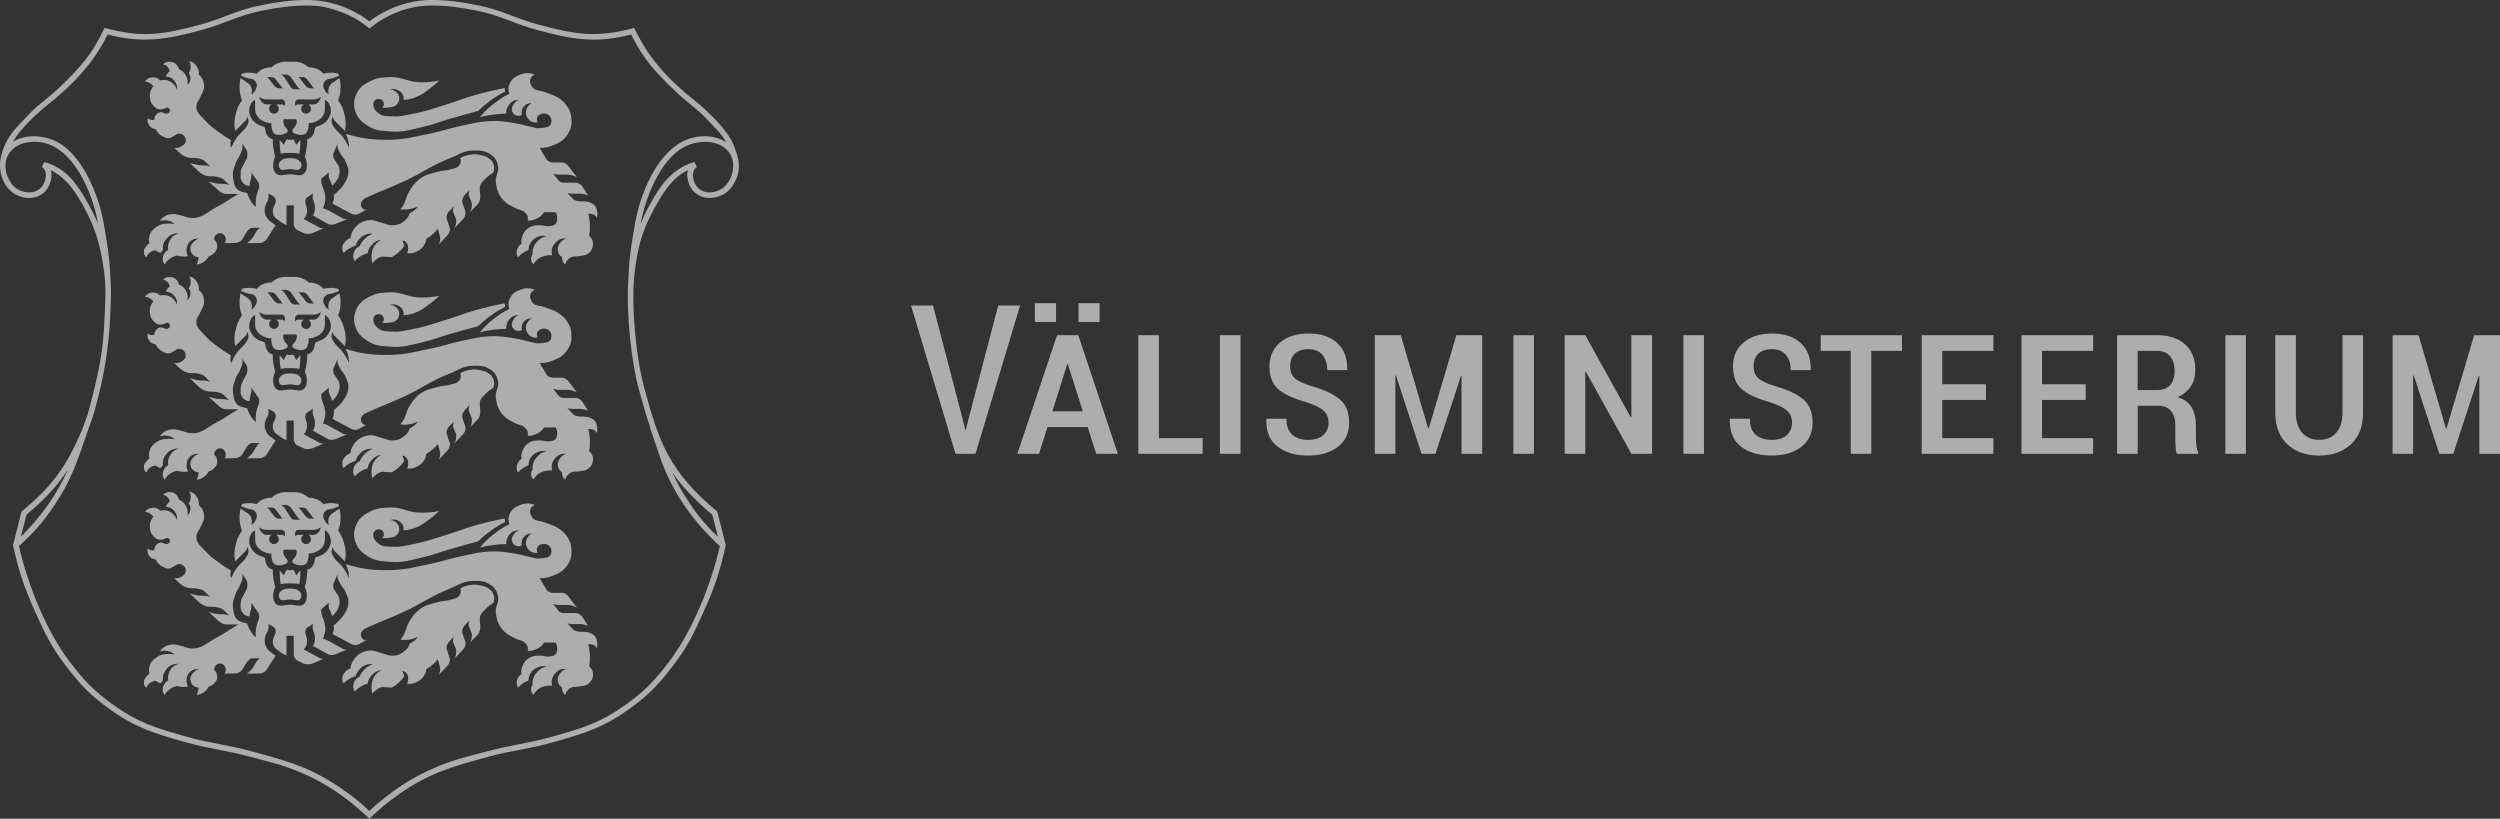 <?xml version="1.0" encoding="UTF-8"?>
<svg xmlns="http://www.w3.org/2000/svg" width="171" height="56" viewBox="0 0 171 56" fill="none">
  <rect x="0" y="0" width="171" height="56" fill="#333333" stroke="none"/>
  <g opacity="0.6">
    <path d="M165.429 22.926H163.653V31.041H165.059V25.685L165.102 25.678L166.85 31.041H167.804L169.544 25.712L169.587 25.719V31.041H171.001V22.926H169.232L167.344 29.307H167.302L165.429 22.926ZM160.227 22.926V28.236C160.227 28.822 160.085 29.275 159.798 29.599C159.513 29.923 159.124 30.086 158.632 30.086C158.144 30.086 157.756 29.923 157.468 29.599C157.181 29.275 157.037 28.822 157.037 28.236V22.926H155.629V28.248C155.629 29.163 155.905 29.876 156.458 30.391C157.011 30.904 157.735 31.16 158.632 31.16C159.528 31.16 160.252 30.904 160.805 30.391C161.358 29.876 161.634 29.164 161.634 28.248V22.926H160.227ZM153.618 22.926H152.212V31.041H153.618V22.926ZM146.216 23.998H147.517C147.926 23.998 148.233 24.121 148.437 24.367C148.642 24.613 148.744 24.945 148.744 25.363C148.744 25.785 148.643 26.111 148.441 26.339C148.239 26.565 147.932 26.68 147.517 26.68H146.216V23.999V23.998ZM147.636 27.753C148.007 27.753 148.292 27.871 148.492 28.108C148.692 28.345 148.792 28.676 148.792 29.105V29.835C148.792 30.076 148.797 30.314 148.81 30.545C148.821 30.778 148.85 30.943 148.897 31.04H150.352V30.922C150.292 30.824 150.252 30.671 150.231 30.462C150.209 30.253 150.2 30.046 150.2 29.842V29.096C150.2 28.61 150.102 28.2 149.907 27.868C149.712 27.535 149.396 27.303 148.96 27.168C149.35 26.987 149.647 26.738 149.852 26.422C150.056 26.107 150.159 25.733 150.159 25.301C150.159 24.553 149.925 23.97 149.459 23.552C148.992 23.134 148.346 22.926 147.52 22.926H144.811V31.041H146.218V27.753H147.639H147.636ZM142.664 26.282H139.677V23.998H143.172V22.926H138.269V31.041H143.172V29.968H139.677V27.357H142.664V26.284V26.282ZM135.839 26.282H132.851V23.998H136.348V22.926H131.445V31.041H136.348V29.968H132.851V27.357H135.839V26.284V26.282ZM130.093 22.926H124.537V23.998H126.591V31.041H127.998V23.998H130.094V22.926H130.093ZM122.219 29.761C121.983 29.978 121.632 30.087 121.168 30.087C120.737 30.087 120.383 29.974 120.106 29.748C119.83 29.521 119.691 29.153 119.691 28.641H118.341L118.319 28.682C118.297 29.515 118.55 30.135 119.079 30.544C119.608 30.954 120.305 31.158 121.168 31.158C122.027 31.158 122.712 30.958 123.22 30.557C123.728 30.156 123.982 29.605 123.982 28.906C123.982 28.225 123.781 27.705 123.378 27.345C122.974 26.987 122.347 26.683 121.497 26.436C120.865 26.244 120.449 26.049 120.246 25.854C120.045 25.658 119.943 25.388 119.943 25.044C119.943 24.709 120.046 24.432 120.253 24.213C120.459 23.994 120.775 23.885 121.204 23.885C121.626 23.885 121.944 24.016 122.161 24.278C122.377 24.539 122.485 24.884 122.485 25.315H123.835L123.85 25.273C123.868 24.503 123.641 23.899 123.171 23.464C122.699 23.03 122.044 22.813 121.204 22.813C120.386 22.813 119.738 23.02 119.257 23.432C118.777 23.845 118.536 24.388 118.536 25.06C118.536 25.751 118.736 26.272 119.138 26.62C119.539 26.968 120.181 27.264 121.064 27.51C121.639 27.699 122.035 27.898 122.251 28.104C122.468 28.31 122.575 28.579 122.575 28.912C122.575 29.26 122.457 29.542 122.219 29.76V29.761ZM116.551 22.926H115.144V31.041H116.551V22.926ZM113 22.926H111.586V28.526L111.544 28.54L108.432 22.926H107.024V31.041H108.432V25.434L108.473 25.419L111.586 31.041H113V22.926ZM104.921 22.926H103.515V31.041H104.921V22.926ZM95.812 22.926H94.036V31.041H95.443V25.685L95.484 25.678L97.233 31.041H98.186L99.928 25.712L99.969 25.719V31.041H101.383V22.926H99.615L97.727 29.307H97.685L95.812 22.926ZM90.519 29.761C90.281 29.978 89.931 30.087 89.467 30.087C89.035 30.087 88.681 29.974 88.406 29.748C88.129 29.521 87.992 29.153 87.992 28.641H86.639L86.618 28.682C86.596 29.515 86.848 30.135 87.378 30.544C87.907 30.954 88.604 31.158 89.467 31.158C90.326 31.158 91.01 30.958 91.518 30.557C92.028 30.156 92.281 29.605 92.281 28.906C92.281 28.225 92.078 27.705 91.675 27.345C91.271 26.987 90.644 26.683 89.794 26.436C89.163 26.244 88.746 26.049 88.545 25.854C88.342 25.658 88.241 25.388 88.241 25.044C88.241 24.709 88.343 24.432 88.55 24.213C88.756 23.994 89.075 23.885 89.501 23.885C89.923 23.885 90.243 24.016 90.458 24.278C90.674 24.539 90.782 24.884 90.782 25.315H92.133L92.148 25.273C92.167 24.503 91.939 23.899 91.469 23.464C90.997 23.03 90.341 22.813 89.501 22.813C88.684 22.813 88.034 23.02 87.554 23.432C87.074 23.845 86.833 24.388 86.833 25.06C86.833 25.751 87.033 26.272 87.436 26.62C87.837 26.968 88.479 27.264 89.361 27.51C89.937 27.699 90.333 27.898 90.549 28.104C90.765 28.31 90.872 28.579 90.872 28.912C90.872 29.26 90.754 29.542 90.517 29.76L90.519 29.761ZM84.85 22.926H83.444V31.041H84.85V22.926ZM79.268 22.926H77.861V31.041H82.262V29.968H79.268V22.926ZM72.233 20.738H70.785V22.026H72.233V20.738ZM75.214 20.738H73.772V22.026H75.214V20.738ZM72.999 24.905H73.04L74.064 28.137H71.983L72.999 24.905ZM74.984 31.042H76.459L73.757 22.927H72.302L69.585 31.042H71.069L71.646 29.21H74.397L74.982 31.042H74.984ZM63.819 20.899H62.315L65.358 31.042H66.723L69.774 20.899H68.276L66.209 28.807L66.061 29.392H66.02L65.88 28.8L63.818 20.899H63.819Z" fill="white"></path>
    <path d="M20.542 39.132C20.548 39.407 20.523 39.687 20.469 39.956C20.257 39.901 20.054 39.901 19.837 39.901C19.624 39.901 19.413 39.905 19.205 39.956C19.14 39.639 19.128 39.331 19.131 39.013L19.416 39.353C19.443 39.295 19.564 38.99 19.632 38.974L19.648 38.967C19.728 39.009 19.748 39.005 19.839 39.005C19.931 39.005 19.952 39.009 20.038 38.962C20.114 38.993 20.158 39.145 20.191 39.208C20.215 39.26 20.239 39.315 20.256 39.352L20.543 39.011V39.129L20.542 39.132Z" fill="white"></path>
    <path fill-rule="evenodd" clip-rule="evenodd" d="M30.045 34.952C29.555 35.046 29.27 35.069 28.77 35.069C27.919 35.067 27.468 34.663 26.62 34.713C26.141 34.744 25.848 34.739 25.414 34.943C24.926 35.173 24.602 35.374 24.38 35.871C24.177 36.328 24.163 36.683 24.34 37.152C24.511 37.604 24.825 37.844 25.183 38.064C25.715 38.392 26.088 38.379 26.711 38.431C27.589 38.497 28.069 38.314 28.915 38.121C29.641 37.958 30.028 37.781 30.74 37.575C31.508 37.352 31.943 37.229 32.715 37.023C33.024 36.722 33.213 36.561 33.563 36.307C33.929 36.045 34.15 35.91 34.553 35.708L34.52 35.458C33.764 35.607 33.341 35.708 32.598 35.911C31.674 36.166 31.178 36.4 30.259 36.674C29.442 36.914 28.987 37.093 28.148 37.243C27.674 37.326 27.407 37.424 26.925 37.396C26.507 37.373 26.191 37.44 25.87 37.166C25.709 37.028 25.591 36.936 25.553 36.73C25.527 36.587 25.515 36.482 25.597 36.365C25.67 36.259 25.761 36.209 25.89 36.204C26.054 36.201 26.186 36.283 26.241 36.439C26.285 36.581 26.249 36.709 26.137 36.803C26.314 36.819 26.418 36.818 26.591 36.789C26.798 36.756 26.942 36.767 27.096 36.628C27.238 36.502 27.305 36.38 27.307 36.189C27.31 35.967 27.213 35.813 27.033 35.689C26.912 35.606 26.825 35.58 26.68 35.575C26.892 35.505 27.05 35.517 27.249 35.618C27.353 35.673 27.41 35.716 27.483 35.81C27.596 35.958 27.631 36.091 27.606 36.279C27.977 36.244 28.192 36.191 28.534 36.048C28.882 35.899 29.05 35.754 29.355 35.531C29.637 35.322 29.791 35.193 30.044 34.949L30.045 34.952Z" fill="white"></path>
    <path fill-rule="evenodd" clip-rule="evenodd" d="M19.841 40.265C19.592 40.265 19.407 40.265 19.224 40.434C19.174 40.476 19.142 40.504 19.111 40.562C19.046 40.683 19.057 40.792 19.113 40.918C19.232 41.176 19.555 41.004 19.843 41.004C20.128 41.004 20.448 41.176 20.57 40.918C20.626 40.792 20.635 40.683 20.57 40.562C20.538 40.504 20.507 40.476 20.459 40.434C20.272 40.265 20.089 40.265 19.843 40.265H19.841Z" fill="white"></path>
    <path fill-rule="evenodd" clip-rule="evenodd" d="M33.186 41.692C33.036 41.849 32.907 41.926 32.844 42.133C32.8 42.274 32.825 42.509 32.825 42.509L32.852 42.798C32.865 42.924 32.858 42.998 32.822 43.118C32.794 43.228 32.776 43.295 32.7 43.377L32.148 43.964C32.217 43.842 32.244 43.764 32.263 43.627C32.283 43.491 32.299 43.404 32.247 43.274L32.066 42.812C32.036 42.738 32.059 42.684 32.071 42.605C32.08 42.54 32.087 42.516 32.111 42.435L31.802 42.766C31.727 42.848 31.685 42.903 31.649 43.012C31.612 43.13 31.596 43.211 31.636 43.328L31.827 43.896C31.86 43.992 31.843 44.056 31.818 44.157C31.783 44.298 31.729 44.368 31.629 44.474L31.078 45.057C31.148 44.939 31.173 44.861 31.193 44.724C31.215 44.587 31.23 44.497 31.176 44.368L30.996 43.935C30.965 43.857 30.989 43.806 31 43.724C31.011 43.658 31.015 43.634 31.042 43.556L30.732 43.875C30.655 43.958 30.615 44.017 30.58 44.122C30.541 44.238 30.528 44.325 30.567 44.442L30.758 45.006C30.79 45.104 30.772 45.17 30.747 45.267C30.712 45.408 30.659 45.482 30.559 45.587L30.008 46.171C30.059 46.075 30.08 46.02 30.098 45.915C30.12 45.787 30.12 45.703 30.083 45.58L29.95 45.097C29.84 45.231 29.769 45.305 29.639 45.423C29.466 45.575 29.36 45.653 29.159 45.771C29.138 45.955 29.099 46.064 28.999 46.224C28.875 46.42 28.762 46.514 28.559 46.623C28.308 46.76 28.12 46.795 27.836 46.764C27.909 46.626 27.93 46.527 27.916 46.37C27.903 46.232 27.889 46.135 27.795 46.033C27.715 45.944 27.642 45.905 27.52 45.889C27.544 45.953 27.556 45.987 27.581 46.05C27.61 46.127 27.624 46.174 27.653 46.253C27.526 46.444 27.44 46.543 27.273 46.694C27.107 46.846 27.002 46.921 26.806 47.026C26.659 47.023 26.572 47.018 26.424 47.015C26.311 47.007 26.243 46.984 26.131 46.998C25.997 47.018 25.927 47.056 25.81 47.132C25.658 47.224 25.579 47.303 25.483 47.46C25.424 47.269 25.409 47.154 25.416 46.955C25.431 46.614 25.486 46.388 25.71 46.135C25.843 45.983 25.943 45.909 26.132 45.829C25.811 45.872 25.616 45.978 25.401 46.224C25.248 46.401 25.185 46.534 25.138 46.764C24.965 46.811 24.869 46.85 24.716 46.94C24.517 47.054 24.41 47.135 24.262 47.303C24.156 47.119 24.135 46.971 24.189 46.764C24.224 46.62 24.268 46.534 24.377 46.428C24.446 46.362 24.492 46.333 24.583 46.294C24.661 46.123 24.719 46.029 24.845 45.888C25.048 45.657 25.204 45.544 25.49 45.435C25.283 45.408 25.153 45.427 24.962 45.505C24.774 45.587 24.685 45.673 24.552 45.829C24.431 45.975 24.376 46.072 24.322 46.252C24.142 46.303 24.04 46.345 23.881 46.443C23.721 46.536 23.635 46.602 23.502 46.74C23.423 46.611 23.404 46.518 23.415 46.369C23.428 46.2 23.49 46.102 23.599 45.974C23.713 45.841 23.807 45.782 23.97 45.723C24.009 45.446 24.077 45.282 24.247 45.055C24.416 44.835 24.55 44.726 24.803 44.614C24.999 44.527 25.123 44.504 25.336 44.496C25.655 44.483 25.823 44.609 26.132 44.684C26.406 44.746 26.553 44.856 26.835 44.849C27.147 44.841 27.343 44.787 27.595 44.598C27.83 44.426 27.944 44.274 28.041 44C28.16 43.954 28.225 43.919 28.326 43.841C28.443 43.751 28.503 43.684 28.588 43.562C28.383 43.657 28.257 43.7 28.033 43.739C27.784 43.782 27.637 43.782 27.387 43.751C27.441 43.684 27.471 43.649 27.521 43.579C27.787 43.203 27.759 42.895 28.003 42.508C28.212 42.179 28.332 41.98 28.634 41.734C29.071 41.374 29.431 41.326 29.978 41.177C30.331 41.08 30.552 41.119 30.901 41.001C31.082 40.939 31.219 40.95 31.352 40.809C31.446 40.714 31.495 40.641 31.514 40.507C31.526 40.406 31.519 40.344 31.479 40.254C31.709 40.12 31.852 40.069 32.11 40.024C32.425 39.969 32.62 39.977 32.931 40.055C33.12 40.102 33.238 40.128 33.398 40.239C33.561 40.351 33.657 40.438 33.735 40.617C33.833 40.844 33.833 41.025 33.735 41.252C33.498 41.394 33.372 41.491 33.179 41.69L33.186 41.692Z" fill="white"></path>
    <path fill-rule="evenodd" clip-rule="evenodd" d="M40.834 43.905C40.811 43.745 40.792 43.646 40.694 43.522C40.593 43.393 40.455 43.338 40.347 43.288C40.243 43.241 40.031 43.213 39.916 43.213H39.783C39.661 43.213 39.589 43.217 39.471 43.182C39.356 43.151 39.279 43.136 39.198 43.053L38.799 42.627C38.853 42.653 38.895 42.663 38.958 42.674C39.014 42.682 39.045 42.685 39.1 42.685H39.672C39.798 42.685 39.869 42.701 39.992 42.731C40.081 42.751 40.13 42.767 40.217 42.802L39.91 42.314C39.838 42.2 39.796 42.13 39.685 42.051C39.574 41.973 39.492 41.934 39.353 41.934H38.637C38.52 41.934 38.444 41.942 38.338 41.887C38.237 41.837 38.203 41.774 38.132 41.688L37.821 41.293C37.891 41.332 37.936 41.344 38.013 41.363C38.078 41.374 38.116 41.382 38.181 41.382H38.809C38.961 41.382 39.049 41.405 39.195 41.447C39.301 41.483 39.362 41.506 39.463 41.561L38.881 40.798C38.82 40.72 38.781 40.676 38.694 40.63C38.596 40.572 38.528 40.552 38.416 40.552H37.863C37.755 40.552 37.688 40.548 37.591 40.505C37.49 40.458 37.429 40.423 37.375 40.328L36.914 39.555C37.288 39.551 37.512 39.508 37.859 39.364C38.263 39.196 38.515 39.067 38.769 38.712C39.025 38.353 39.108 38.065 39.09 37.624C39.075 37.253 39 37.03 38.799 36.718C38.607 36.423 38.438 36.293 38.144 36.105C37.849 35.912 37.635 35.891 37.311 35.753C36.943 35.591 36.558 35.689 36.368 35.334C36.28 35.169 36.215 35.041 36.272 34.862C36.328 34.693 36.424 34.595 36.59 34.536C36.195 34.396 35.898 34.404 35.511 34.572C35.243 34.69 35.071 34.784 34.923 35.038C34.764 35.315 34.739 35.55 34.835 35.855C34.458 36.046 34.255 36.175 33.915 36.426C33.446 36.775 33.201 37.004 32.824 37.45C33.187 37.361 33.397 37.322 33.768 37.275C34.102 37.231 34.293 37.219 34.631 37.215C34.615 37.024 34.641 36.904 34.732 36.733C34.897 36.426 35.147 36.272 35.495 36.266C35.343 36.324 35.262 36.391 35.166 36.524C35.04 36.703 34.954 36.868 35.038 37.072C35.112 37.248 35.241 37.352 35.434 37.361C35.538 37.369 35.608 37.348 35.698 37.29C35.67 37.173 35.673 37.099 35.701 36.982C35.782 36.668 36.051 36.477 36.373 36.5C36.273 36.548 36.224 36.59 36.15 36.676C35.932 36.931 35.906 37.266 36.106 37.536C36.273 37.763 36.502 37.851 36.778 37.802C36.735 37.73 36.721 37.679 36.719 37.594C36.718 37.348 36.97 37.199 37.218 37.199C37.484 37.204 37.706 37.395 37.719 37.661C37.744 38.197 37.286 38.157 36.913 38.204C36.67 38.239 36.533 38.153 36.293 38.106C35.944 38.04 35.756 37.966 35.406 37.903C34.64 37.761 34.194 37.687 33.416 37.727C32.807 37.757 32.469 37.86 31.869 37.975C30.899 38.161 30.378 38.379 29.411 38.576C28.332 38.79 27.72 38.986 26.621 38.998C25.444 39.012 24.762 38.92 23.635 38.592C23.756 38.807 23.803 38.947 23.842 39.19C23.864 39.327 23.861 39.406 23.861 39.543C23.748 39.266 23.663 39.115 23.495 38.87C23.272 38.537 23.026 38.44 22.822 38.094C22.775 38.01 22.732 37.967 22.705 37.874C22.677 37.776 22.669 37.712 22.692 37.613C22.708 37.534 22.73 37.487 22.779 37.422C22.779 37.495 22.791 37.538 22.822 37.601C22.846 37.644 22.862 37.668 22.896 37.701L23.599 38.403C23.678 37.917 23.663 37.616 23.529 37.143C23.428 36.791 23.338 36.597 23.131 36.296C23.247 35.981 23.283 35.786 23.292 35.447C23.298 35.189 23.283 35.042 23.224 34.791C23.07 34.882 22.985 34.938 22.84 35.045C22.743 35.118 22.669 35.144 22.596 35.24C22.51 35.351 22.479 35.436 22.459 35.577C22.443 35.706 22.451 35.784 22.49 35.905C22.346 35.819 22.271 35.736 22.197 35.584C22.127 35.439 22.08 35.335 22.123 35.178C22.156 35.061 22.208 35.002 22.3 34.924C22.443 34.799 22.585 34.847 22.764 34.787C22.933 34.73 23.027 34.695 23.19 34.627C23.182 34.594 23.174 34.575 23.163 34.544C23.148 34.518 23.137 34.5 23.117 34.475C22.874 34.412 22.726 34.399 22.473 34.421C22.334 34.434 22.256 34.447 22.124 34.483C21.944 34.28 21.798 34.185 21.538 34.104C21.378 34.052 21.279 34.042 21.116 34.045C20.904 33.861 20.755 33.779 20.486 33.705C20.242 33.64 20.091 33.668 19.843 33.668C19.588 33.668 19.439 33.639 19.194 33.705C18.927 33.779 18.774 33.861 18.567 34.045C18.4 34.042 18.301 34.053 18.141 34.104C17.882 34.185 17.735 34.28 17.557 34.483C17.422 34.447 17.343 34.434 17.208 34.421C16.955 34.399 16.806 34.412 16.563 34.475C16.547 34.498 16.539 34.514 16.524 34.54C16.508 34.574 16.5 34.59 16.49 34.627C16.654 34.695 16.748 34.73 16.916 34.787C17.096 34.846 17.236 34.799 17.381 34.924C17.476 35.002 17.524 35.061 17.557 35.178C17.601 35.335 17.552 35.44 17.483 35.584C17.408 35.736 17.336 35.819 17.19 35.905C17.231 35.784 17.238 35.706 17.221 35.577C17.201 35.436 17.169 35.351 17.083 35.24C17.01 35.142 16.936 35.118 16.841 35.045C16.696 34.938 16.611 34.881 16.458 34.783C16.399 35.037 16.385 35.187 16.388 35.447C16.396 35.786 16.435 35.981 16.553 36.296C16.341 36.598 16.251 36.792 16.15 37.143C16.017 37.616 16.002 37.917 16.085 38.403L16.784 37.701C16.819 37.668 16.835 37.644 16.858 37.601C16.888 37.538 16.901 37.495 16.901 37.422C16.951 37.487 16.971 37.534 16.989 37.613C17.011 37.712 17.002 37.777 16.976 37.874C16.947 37.967 16.907 38.01 16.858 38.094C16.655 38.44 16.409 38.537 16.185 38.87C16.017 39.115 15.935 39.269 15.818 39.543C15.774 39.448 15.761 39.386 15.758 39.28C15.758 39.18 15.771 39.12 15.808 39.03C15.434 38.815 15.227 38.678 14.884 38.416C14.556 38.166 14.348 38.039 14.079 37.73C13.758 37.362 13.383 37.144 13.434 36.661C13.461 36.41 13.609 36.308 13.703 36.075C13.82 35.786 13.976 35.629 13.962 35.316C13.947 34.98 13.844 34.763 13.598 34.538C13.616 34.343 13.59 34.218 13.494 34.042C13.364 33.803 13.204 33.682 12.937 33.619C13.028 33.769 13.053 33.88 13.041 34.057C13.032 34.212 12.997 34.307 12.911 34.437C13.002 34.561 13.032 34.664 13.028 34.818C13.02 34.999 12.961 35.121 12.82 35.242C12.864 34.996 12.836 34.832 12.72 34.613C12.598 34.39 12.473 34.272 12.24 34.173C12.17 33.862 11.915 33.658 11.595 33.661C11.404 33.664 11.278 33.717 11.143 33.85C11.314 33.872 11.425 33.941 11.521 34.082C11.576 34.164 11.6 34.223 11.611 34.317C11.545 34.36 11.513 34.392 11.462 34.451C11.404 34.524 11.377 34.575 11.347 34.669C11.595 34.681 11.755 34.759 11.915 34.947C12.084 35.141 12.137 35.322 12.107 35.575C12.057 35.425 12.009 35.34 11.903 35.224C11.642 34.938 11.329 34.845 10.952 34.934C10.802 34.774 10.645 34.713 10.426 34.728C10.196 34.743 10.043 34.829 9.914 35.021C10.063 35.028 10.153 35.055 10.277 35.138C10.376 35.196 10.423 35.245 10.488 35.337C10.426 35.41 10.395 35.457 10.353 35.547C10.262 35.734 10.236 35.864 10.25 36.071C10.266 36.301 10.305 36.453 10.454 36.627C10.614 36.816 10.765 36.932 11.01 36.92C11.089 36.915 11.137 36.9 11.215 36.876C11.301 36.85 11.345 36.784 11.434 36.793C11.652 36.818 11.728 37.111 11.434 37.213C11.356 37.239 11.309 37.187 11.229 37.17C11.128 37.145 11.079 37.1 10.977 37.111C10.843 37.123 10.765 37.183 10.68 37.286C10.59 37.393 10.559 37.482 10.557 37.623C10.457 37.653 10.391 37.653 10.292 37.623C10.219 37.6 10.175 37.574 10.116 37.52C10.066 37.708 10.094 37.858 10.206 38.018C10.32 38.178 10.449 38.25 10.644 38.263C10.77 38.525 10.909 38.663 11.172 38.787C11.299 38.85 11.379 38.893 11.52 38.89C11.696 38.885 11.774 38.787 11.931 38.714C12.035 38.666 12.08 38.597 12.195 38.584C12.318 38.568 12.399 38.589 12.501 38.654C12.646 38.752 12.71 38.876 12.705 39.048C12.7 39.272 12.536 39.389 12.334 39.488C12.181 39.556 12.068 39.572 11.903 39.538L12.266 39.878C12.392 39.992 12.469 40.053 12.622 40.124C12.783 40.198 12.888 40.234 13.063 40.234H13.132C13.306 40.234 13.404 40.234 13.572 40.278C13.752 40.32 13.874 40.336 14.002 40.466L14.379 40.833C14.284 40.798 14.225 40.785 14.123 40.772C14.041 40.755 13.994 40.748 13.912 40.748H13.822C13.631 40.748 13.521 40.729 13.332 40.687C13.189 40.654 13.11 40.631 12.974 40.584L13.568 41.146C13.689 41.263 13.767 41.322 13.921 41.394C14.084 41.466 14.186 41.501 14.361 41.501H14.431C14.603 41.501 14.704 41.501 14.873 41.545C15.049 41.587 15.17 41.608 15.303 41.733L15.686 42.1C15.592 42.065 15.534 42.052 15.432 42.037C15.35 42.022 15.303 42.018 15.221 42.018H15.103C14.912 42.018 14.802 41.995 14.616 41.957C14.471 41.922 14.394 41.901 14.256 41.849L14.943 42.463C15.03 42.542 15.081 42.588 15.186 42.636C15.299 42.687 15.37 42.714 15.492 42.714H16.309C15.616 43.096 15.433 43.296 14.826 43.606C14.165 43.945 13.814 44.4 13.071 44.352C12.785 44.334 12.637 44.235 12.357 44.175C12.172 44.136 12.07 44.09 11.887 44.086C11.641 44.086 11.482 44.104 11.275 44.234C11.114 44.332 11.034 44.41 10.938 44.571C11.125 44.504 11.249 44.492 11.449 44.527C11.667 44.562 11.794 44.626 11.962 44.773C11.797 44.738 11.703 44.725 11.535 44.73C11.205 44.738 10.99 44.765 10.718 44.95C10.453 45.134 10.292 45.293 10.219 45.609C10.179 45.786 10.179 45.899 10.219 46.075C10.137 46.136 10.094 46.182 10.031 46.263C9.925 46.397 9.843 46.479 9.84 46.647C9.837 46.819 9.887 46.936 10.016 47.046C10.078 46.862 10.169 46.756 10.337 46.662C10.45 46.6 10.528 46.576 10.661 46.571C10.708 46.61 10.734 46.63 10.79 46.662C10.86 46.701 10.902 46.717 10.982 46.735L11.143 46.545C11.116 46.235 11.178 46.024 11.377 45.781C11.61 45.501 11.872 45.383 12.24 45.403C11.899 45.496 11.696 45.676 11.567 46.001C11.485 46.2 11.473 46.333 11.508 46.545C11.356 46.623 11.278 46.704 11.203 46.857C11.089 47.099 11.104 47.318 11.258 47.536C11.355 47.365 11.436 47.278 11.593 47.157C11.773 47.024 11.898 46.965 12.116 46.923C12.231 46.957 12.296 46.97 12.414 46.981C12.589 47.001 12.691 46.996 12.864 46.965C12.793 46.837 12.769 46.751 12.761 46.602C12.745 46.243 12.899 45.943 13.23 45.812C13.371 45.758 13.463 45.747 13.61 45.77C13.458 45.81 13.372 45.86 13.262 45.974C13.089 46.145 12.984 46.306 13.028 46.544C13.059 46.727 13.134 46.84 13.29 46.939C13.391 47.001 13.463 47.025 13.583 47.029C13.582 47.123 13.575 47.173 13.552 47.263C13.529 47.373 13.505 47.43 13.451 47.532C13.685 47.506 13.827 47.446 14.007 47.297C14.135 47.191 14.195 47.114 14.272 46.97C14.394 46.939 14.463 46.904 14.564 46.821C14.771 46.654 14.892 46.465 14.85 46.2C14.828 46.036 14.774 45.939 14.652 45.829C14.628 45.599 14.816 45.392 15.047 45.388C15.291 45.388 15.478 45.635 15.441 45.876C15.43 45.959 15.41 46.005 15.36 46.072L16.071 46.063C16.18 46.059 16.246 46.043 16.343 45.993C16.457 45.938 16.52 45.892 16.582 45.786L16.868 45.314C16.918 45.227 16.957 45.181 17.044 45.123C17.122 45.063 17.172 45.021 17.271 45.024L17.784 45.029C17.725 45.063 17.693 45.086 17.644 45.138C17.604 45.181 17.579 45.203 17.548 45.259L17.318 45.646C17.247 45.767 17.185 45.822 17.084 45.916C17.012 45.986 16.966 46.02 16.885 46.08L17.733 46.064C17.847 46.064 17.913 46.048 18.011 45.999C18.119 45.944 18.183 45.892 18.249 45.787L18.851 44.848C18.72 44.734 18.296 44.528 18.171 44.175C18.116 44.026 18.096 43.933 18.104 43.773C18.109 43.641 18.132 43.566 18.179 43.437C18.221 43.312 18.284 43.261 18.323 43.137C18.354 43.038 18.37 42.983 18.373 42.881C18.373 42.804 18.37 42.756 18.349 42.678L18.661 42.85C18.733 42.89 18.772 42.925 18.815 42.998C18.858 43.077 18.868 43.132 18.862 43.218C18.858 43.308 18.819 43.351 18.793 43.437C18.743 43.578 18.683 43.644 18.667 43.792C18.652 43.937 18.655 44.035 18.718 44.171C18.793 44.344 18.913 44.395 19.062 44.517C19.249 44.669 19.374 44.739 19.597 44.832V43.488H20.093V44.73C20.093 44.843 20.106 44.914 20.165 45.008C20.212 45.093 20.255 45.14 20.34 45.183L20.737 45.375C20.878 45.44 20.977 45.44 21.132 45.433C21.256 45.426 21.326 45.407 21.441 45.36L22.153 45.05C22.063 45.062 22.008 45.058 21.918 45.034C21.82 45.011 21.776 44.963 21.687 44.913L20.765 44.422C20.875 44.332 20.926 44.234 20.968 44.088C21.008 43.967 21.008 43.889 21 43.761C20.987 43.635 20.952 43.572 20.926 43.452C20.907 43.377 20.883 43.338 20.883 43.264C20.879 43.186 20.883 43.142 20.91 43.072C20.935 43.014 20.948 42.974 21.003 42.94L21.397 42.678C21.386 42.745 21.382 42.783 21.382 42.855C21.382 42.941 21.395 42.988 21.411 43.074C21.434 43.18 21.472 43.229 21.499 43.336C21.527 43.449 21.543 43.517 21.543 43.63C21.547 43.852 21.509 43.986 21.411 44.183L22.363 44.711C22.458 44.762 22.516 44.794 22.626 44.802C22.73 44.813 22.793 44.81 22.892 44.771L23.767 44.426C23.675 44.442 23.617 44.438 23.533 44.414C23.432 44.387 23.387 44.344 23.299 44.292L22.393 43.796C22.337 43.765 22.303 43.757 22.247 43.738C22.185 43.715 22.151 43.698 22.083 43.679C22.127 43.613 22.135 43.573 22.158 43.503C22.192 43.402 22.212 43.343 22.231 43.237C22.274 42.998 22.247 42.849 22.2 42.611C22.158 42.361 22.041 42.247 22.001 41.998C21.978 41.928 21.97 41.885 21.974 41.81C21.976 41.736 21.962 41.676 22.017 41.631L22.495 41.231C22.483 41.303 22.478 41.345 22.483 41.42C22.483 41.477 22.484 41.51 22.495 41.568C22.518 41.68 22.569 41.736 22.612 41.845C22.659 41.958 22.685 42.025 22.729 42.141C22.807 42.068 22.849 42.021 22.918 41.931C23.037 41.783 23.107 41.692 23.165 41.509C23.217 41.359 23.232 41.266 23.226 41.109C23.214 40.947 23.202 40.844 23.113 40.709L22.877 40.359C22.819 40.273 22.8 40.207 22.792 40.106C22.779 39.968 22.819 39.891 22.877 39.761L23.113 39.217C23.082 39.316 23.072 39.381 23.085 39.483C23.095 39.556 23.105 39.605 23.139 39.67L23.328 40.026L23.569 40.343L23.808 40.895C23.842 41.093 23.842 41.215 23.808 41.414C23.759 41.66 23.678 41.785 23.549 42.005C23.338 42.361 22.959 42.658 22.83 42.786C22.83 42.786 22.843 42.889 22.842 42.955C22.838 43.118 22.807 43.212 22.741 43.366L23.968 44.021C24.066 44.074 24.125 44.103 24.232 44.116C24.337 44.124 24.407 44.132 24.501 44.08L25.1 43.761C25.013 43.791 24.947 43.787 24.865 43.745C24.773 43.701 24.741 43.635 24.705 43.541C24.619 43.311 24.794 43.084 24.996 42.985C25.815 42.592 26.671 42.294 27.716 41.805C28.891 41.253 29.476 40.777 30.684 40.3C31.336 40.045 31.686 39.733 32.388 39.733C32.823 39.733 33.115 39.725 33.485 39.96C33.664 40.074 33.768 40.147 33.884 40.324C33.989 40.48 34.02 40.586 34.061 40.766C34.161 41.199 33.868 41.453 33.913 41.892C33.968 42.388 34.063 42.697 34.382 43.076C34.648 43.393 34.893 43.478 35.256 43.678C35.5 43.808 35.709 43.771 35.904 43.972C35.996 44.062 36.057 44.12 36.093 44.249C36.122 44.349 36.122 44.422 36.093 44.526C36.296 44.529 36.415 44.51 36.604 44.435C36.89 44.325 37.046 44.205 37.217 43.956L38.006 43.954C38.083 44.087 38.107 44.178 38.11 44.33C38.113 44.502 38.11 44.631 37.994 44.76C37.872 44.889 37.739 44.876 37.565 44.904C37.323 44.943 37.182 44.839 36.936 44.845C36.661 44.858 36.481 44.842 36.238 44.979C35.967 45.133 35.833 45.299 35.725 45.593C35.659 45.788 35.644 45.913 35.667 46.116C35.556 46.19 35.499 46.25 35.434 46.366C35.306 46.597 35.306 46.807 35.434 47.039C35.558 46.895 35.641 46.82 35.8 46.719C35.928 46.633 36.007 46.593 36.149 46.543C36.167 46.12 36.377 45.819 36.763 45.651C36.989 45.552 37.151 45.537 37.392 45.593C37.111 45.651 36.945 45.745 36.749 45.956C36.498 46.229 36.406 46.48 36.427 46.85C36.347 46.96 36.321 47.049 36.329 47.183C36.339 47.332 36.382 47.421 36.485 47.523C36.684 47.194 36.903 47.031 37.275 46.937C37.462 46.89 37.579 46.882 37.773 46.906C37.688 46.592 37.742 46.342 37.947 46.089C38.163 45.822 38.416 45.718 38.755 45.752C38.555 45.811 38.438 45.89 38.312 46.058C38.197 46.219 38.135 46.343 38.153 46.543C38.172 46.761 38.26 46.906 38.446 47.023C38.438 47.133 38.448 47.203 38.488 47.3C38.534 47.41 38.578 47.468 38.668 47.538C38.699 47.386 38.746 47.295 38.856 47.183C38.932 47.104 38.989 47.07 39.087 47.023C39.252 46.953 39.367 47 39.543 46.964C39.836 46.91 40.051 46.945 40.272 46.745C40.436 46.601 40.522 46.476 40.553 46.256C40.594 45.976 40.513 45.765 40.301 45.577C40.345 45.289 40.356 45.125 40.345 44.831C40.334 44.526 40.31 44.354 40.237 44.056H40.329C40.422 44.056 40.443 44.069 40.565 44.1C40.655 44.119 40.76 44.217 40.822 44.338C40.866 44.173 40.872 44.069 40.845 43.901L40.834 43.905ZM21.936 36.06C21.926 36.189 21.884 36.29 21.787 36.4C21.682 36.517 21.595 36.583 21.455 36.583H21.107C21.197 36.672 21.27 36.741 21.27 36.884C21.27 37.069 21.121 37.217 20.938 37.217C20.755 37.217 20.606 37.068 20.606 36.884C20.606 36.789 20.645 36.707 20.707 36.646L20.769 36.584H20.39C20.304 36.584 20.252 36.631 20.187 36.698V36.605C20.187 36.545 20.183 36.497 20.187 36.45C20.195 36.352 20.286 36.241 20.39 36.241H21.499C21.651 36.241 21.823 36.171 21.933 36.061L21.936 36.06ZM20.737 34.715C20.797 34.715 20.833 34.731 20.883 34.76C20.936 34.79 20.961 34.813 21 34.864L21.36 35.329C21.386 35.363 21.39 35.391 21.418 35.42C21.458 35.454 21.487 35.468 21.536 35.478H21.244C21.156 35.478 21.103 35.462 21.023 35.42C20.95 35.375 20.916 35.329 20.864 35.259L20.573 34.876C20.549 34.841 20.535 34.821 20.504 34.79C20.465 34.754 20.44 34.739 20.397 34.716H20.735L20.737 34.715ZM19.563 34.538C19.648 34.538 19.701 34.565 19.774 34.613C19.837 34.651 19.871 34.682 19.915 34.746L20.34 35.359C20.368 35.394 20.384 35.413 20.415 35.445C20.466 35.495 20.501 35.519 20.563 35.549H20.172C20.082 35.549 20.022 35.531 19.95 35.476C19.893 35.433 19.878 35.39 19.84 35.327L19.488 34.787C19.453 34.732 19.433 34.702 19.384 34.654C19.319 34.596 19.272 34.566 19.189 34.536H19.562L19.563 34.538ZM18.593 34.715C18.652 34.715 18.687 34.731 18.736 34.76C18.791 34.79 18.819 34.813 18.854 34.864L19.217 35.329C19.24 35.363 19.245 35.391 19.276 35.42C19.311 35.454 19.342 35.468 19.391 35.478H19.101C19.01 35.478 18.955 35.462 18.882 35.42C18.803 35.375 18.771 35.329 18.719 35.259L18.432 34.876C18.405 34.841 18.388 34.821 18.357 34.79C18.321 34.754 18.296 34.739 18.251 34.716H18.592L18.593 34.715ZM18.178 36.239H19.284C19.35 36.239 19.39 36.269 19.441 36.331C19.508 36.41 19.488 36.508 19.488 36.604L19.477 36.687C19.42 36.63 19.373 36.583 19.283 36.583H18.904C18.999 36.672 19.069 36.741 19.069 36.884C19.069 37.069 18.92 37.217 18.738 37.217C18.555 37.217 18.408 37.068 18.408 36.884C18.408 36.789 18.442 36.707 18.506 36.646L18.572 36.584H18.224C18.079 36.584 17.998 36.518 17.891 36.401C17.793 36.291 17.746 36.19 17.743 36.061C17.849 36.17 18.021 36.241 18.177 36.241L18.178 36.239ZM17.717 42.294L17.585 42.677C17.546 42.786 17.541 42.857 17.52 42.969C17.485 43.212 17.478 43.349 17.496 43.591C17.424 43.534 17.385 43.493 17.322 43.423C17.256 43.349 17.229 43.303 17.174 43.225C17.052 43.037 17.001 42.919 16.927 42.716L16.911 42.65C16.695 42.583 16.36 42.559 16.176 42.33C16.007 42.118 15.992 41.942 15.954 41.676C15.919 41.454 15.919 41.32 15.954 41.098L16.161 40.489L16.371 40.133L16.536 39.742C16.567 39.664 16.575 39.612 16.583 39.53C16.594 39.418 16.588 39.346 16.56 39.237L16.849 39.678C16.919 39.788 16.923 39.874 16.923 39.998C16.925 40.136 16.915 40.222 16.849 40.343L16.56 40.891C16.477 41.046 16.469 41.157 16.461 41.336C16.453 41.508 16.435 41.621 16.511 41.777C16.626 42.019 16.809 42.14 17.075 42.161C17.078 42.046 17.083 41.981 17.105 41.871C17.127 41.746 17.17 41.683 17.19 41.558C17.198 41.503 17.201 41.472 17.204 41.415C17.204 41.341 17.2 41.298 17.19 41.224L17.669 41.911C17.721 41.983 17.723 42.036 17.728 42.118C17.736 42.188 17.736 42.232 17.715 42.295L17.717 42.294ZM22.483 37.509C22.391 37.672 22.312 37.758 22.161 37.873C22.001 37.995 21.879 38.014 21.694 38.092C21.653 38.111 21.625 38.106 21.59 38.137C21.551 38.172 21.551 38.215 21.531 38.266C21.504 38.353 21.515 38.403 21.488 38.489C21.453 38.596 21.43 38.662 21.357 38.75C21.256 38.868 21.171 38.923 21.02 38.957C21.017 39.173 21.007 39.299 20.981 39.514C20.95 39.772 20.916 39.916 20.849 40.169C20.89 40.248 20.91 40.299 20.937 40.385C20.981 40.525 20.994 40.608 20.987 40.755C20.979 40.959 20.968 41.096 20.843 41.256C20.602 41.57 20.231 41.363 19.839 41.363C19.444 41.363 19.073 41.57 18.83 41.256C18.706 41.096 18.693 40.959 18.685 40.755C18.68 40.607 18.694 40.525 18.735 40.385C18.763 40.299 18.783 40.249 18.826 40.169C18.756 39.915 18.73 39.772 18.693 39.514C18.665 39.299 18.657 39.173 18.654 38.957C18.502 38.923 18.416 38.868 18.317 38.75C18.244 38.661 18.219 38.594 18.184 38.489C18.158 38.403 18.169 38.353 18.142 38.266C18.123 38.215 18.126 38.172 18.084 38.137C18.053 38.106 18.022 38.111 17.981 38.092C17.793 38.013 17.673 37.995 17.512 37.873C17.36 37.758 17.282 37.672 17.192 37.509C17.088 37.322 17.028 37.195 17.043 36.982C17.055 36.86 17.059 36.833 17.09 36.715C17.108 36.653 17.144 36.583 17.172 36.527C17.206 36.465 17.238 36.434 17.289 36.384C17.344 36.329 17.383 36.301 17.45 36.267V36.873C17.45 37.099 17.492 37.241 17.625 37.422C17.746 37.589 17.862 37.655 18.052 37.746C18.235 37.83 18.356 37.858 18.564 37.862C18.547 38.003 18.555 38.089 18.591 38.226C18.63 38.366 18.642 38.467 18.751 38.561C18.861 38.656 18.96 38.66 19.103 38.664C19.24 38.672 19.323 38.656 19.447 38.598C19.545 38.551 19.655 38.539 19.674 38.434C19.681 38.387 19.674 38.358 19.658 38.317C19.631 38.223 19.554 38.203 19.502 38.121C19.46 38.051 19.433 38.009 19.409 37.93C19.384 37.856 19.365 37.809 19.378 37.735C19.384 37.677 19.373 37.596 19.433 37.596H20.241C20.299 37.596 20.288 37.676 20.298 37.735C20.312 37.809 20.288 37.856 20.265 37.93C20.242 38.009 20.216 38.051 20.171 38.121C20.119 38.203 20.042 38.224 20.014 38.317C20 38.36 19.991 38.387 19.998 38.434C20.018 38.538 20.128 38.551 20.225 38.598C20.35 38.656 20.431 38.672 20.568 38.664C20.714 38.66 20.811 38.656 20.921 38.561C21.03 38.468 21.044 38.366 21.081 38.226C21.12 38.088 21.124 38.002 21.112 37.862C21.315 37.858 21.436 37.83 21.622 37.746C21.813 37.655 21.925 37.589 22.047 37.422C22.179 37.241 22.223 37.099 22.223 36.873V36.268C22.289 36.303 22.327 36.33 22.383 36.385C22.436 36.437 22.469 36.466 22.5 36.528C22.527 36.586 22.565 36.654 22.582 36.716C22.617 36.834 22.619 36.861 22.629 36.982C22.645 37.195 22.586 37.322 22.483 37.51V37.509Z" fill="white"></path>
    <path d="M20.542 24.409C20.548 24.686 20.523 24.968 20.469 25.238C20.257 25.179 20.054 25.182 19.837 25.179C19.624 25.178 19.413 25.186 19.205 25.233C19.14 24.922 19.128 24.611 19.131 24.292L19.416 24.632C19.443 24.577 19.564 24.271 19.632 24.252L19.648 24.248C19.728 24.292 19.748 24.287 19.839 24.287C19.931 24.287 19.952 24.287 20.038 24.245C20.114 24.276 20.158 24.425 20.191 24.489C20.215 24.541 20.239 24.593 20.256 24.634L20.543 24.292V24.409H20.542Z" fill="white"></path>
    <path fill-rule="evenodd" clip-rule="evenodd" d="M30.045 20.234C29.555 20.327 29.27 20.353 28.77 20.352C27.919 20.35 27.468 19.944 26.62 19.998C26.141 20.027 25.848 20.023 25.414 20.228C24.926 20.459 24.602 20.658 24.38 21.154C24.177 21.611 24.163 21.968 24.34 22.438C24.511 22.887 24.825 23.128 25.183 23.348C25.715 23.676 26.088 23.663 26.711 23.711C27.589 23.78 28.069 23.596 28.915 23.405C29.641 23.242 30.028 23.065 30.74 22.858C31.508 22.636 31.943 22.513 32.715 22.307C33.024 22.003 33.213 21.844 33.563 21.591C33.929 21.327 34.15 21.193 34.553 20.991L34.52 20.742C33.764 20.891 33.341 20.991 32.598 21.195C31.674 21.451 31.178 21.683 30.259 21.957C29.442 22.197 28.987 22.377 28.148 22.525C27.674 22.61 27.407 22.709 26.925 22.681C26.507 22.657 26.191 22.724 25.87 22.451C25.709 22.314 25.591 22.221 25.553 22.014C25.527 21.872 25.515 21.765 25.597 21.647C25.67 21.543 25.761 21.492 25.89 21.487C26.054 21.483 26.186 21.566 26.241 21.722C26.285 21.863 26.249 21.991 26.137 22.087C26.314 22.104 26.418 22.101 26.591 22.072C26.798 22.039 26.942 22.05 27.096 21.912C27.238 21.786 27.305 21.665 27.307 21.474C27.31 21.251 27.213 21.1 27.033 20.973C26.912 20.891 26.825 20.863 26.68 20.859C26.892 20.79 27.05 20.802 27.249 20.904C27.353 20.958 27.41 21 27.483 21.095C27.596 21.244 27.631 21.376 27.606 21.563C27.977 21.532 28.192 21.478 28.534 21.334C28.882 21.185 29.05 21.039 29.355 20.816C29.637 20.607 29.791 20.478 30.044 20.234H30.045Z" fill="white"></path>
    <path fill-rule="evenodd" clip-rule="evenodd" d="M19.841 25.547C19.592 25.547 19.407 25.547 19.224 25.715C19.174 25.758 19.142 25.785 19.111 25.844C19.046 25.965 19.057 26.074 19.113 26.201C19.232 26.459 19.555 26.287 19.843 26.287C20.128 26.287 20.448 26.459 20.57 26.201C20.626 26.074 20.635 25.966 20.57 25.844C20.538 25.787 20.507 25.758 20.459 25.715C20.272 25.547 20.089 25.547 19.843 25.547H19.841Z" fill="white"></path>
    <path fill-rule="evenodd" clip-rule="evenodd" d="M33.186 26.974C33.036 27.131 32.907 27.208 32.844 27.415C32.8 27.556 32.825 27.791 32.825 27.791L32.852 28.078C32.865 28.204 32.858 28.277 32.822 28.399C32.794 28.504 32.776 28.575 32.7 28.657L32.148 29.239C32.217 29.12 32.244 29.044 32.263 28.905C32.283 28.769 32.299 28.679 32.247 28.551L32.066 28.094C32.036 28.02 32.059 27.965 32.071 27.883C32.08 27.818 32.087 27.794 32.111 27.716L31.802 28.046C31.727 28.13 31.685 28.183 31.649 28.291C31.612 28.41 31.596 28.492 31.636 28.61L31.827 29.172C31.86 29.268 31.843 29.334 31.818 29.436C31.783 29.575 31.729 29.647 31.629 29.751L31.078 30.333C31.148 30.216 31.173 30.139 31.193 30.002C31.215 29.865 31.23 29.776 31.176 29.646L30.996 29.209C30.965 29.134 30.989 29.081 31 29.001C31.011 28.935 31.015 28.911 31.042 28.834L30.732 29.154C30.655 29.236 30.615 29.289 30.58 29.399C30.541 29.515 30.528 29.598 30.567 29.717L30.758 30.281C30.79 30.378 30.772 30.444 30.747 30.543C30.712 30.684 30.659 30.758 30.559 30.86L30.008 31.447C30.059 31.354 30.08 31.294 30.098 31.192C30.12 31.063 30.12 30.982 30.083 30.852L29.95 30.37C29.84 30.507 29.769 30.581 29.639 30.699C29.466 30.851 29.36 30.929 29.159 31.044C29.138 31.231 29.099 31.34 28.999 31.496C28.875 31.694 28.762 31.785 28.559 31.894C28.308 32.034 28.12 32.071 27.836 32.04C27.909 31.898 27.93 31.802 27.916 31.645C27.903 31.503 27.889 31.41 27.795 31.308C27.715 31.217 27.642 31.178 27.52 31.159C27.544 31.222 27.556 31.259 27.581 31.323C27.61 31.402 27.624 31.448 27.653 31.527C27.526 31.715 27.44 31.816 27.273 31.969C27.107 32.121 27.002 32.194 26.806 32.301C26.659 32.296 26.572 32.293 26.424 32.287C26.311 32.28 26.243 32.254 26.131 32.275C25.997 32.293 25.927 32.332 25.81 32.403C25.658 32.501 25.579 32.579 25.483 32.736C25.424 32.544 25.409 32.426 25.416 32.229C25.431 31.891 25.486 31.664 25.71 31.41C25.843 31.256 25.943 31.183 26.132 31.101C25.811 31.143 25.616 31.253 25.401 31.496C25.248 31.677 25.185 31.808 25.138 32.04C24.965 32.087 24.869 32.126 24.716 32.216C24.517 32.327 24.41 32.411 24.262 32.579C24.156 32.396 24.135 32.247 24.189 32.04C24.224 31.893 24.268 31.806 24.377 31.703C24.446 31.637 24.492 31.605 24.583 31.57C24.661 31.397 24.719 31.305 24.845 31.159C25.048 30.929 25.204 30.82 25.49 30.707C25.283 30.683 25.153 30.699 24.962 30.78C24.774 30.861 24.685 30.949 24.552 31.101C24.431 31.247 24.376 31.347 24.322 31.527C24.142 31.578 24.04 31.622 23.881 31.718C23.721 31.814 23.635 31.879 23.502 32.012C23.423 31.887 23.404 31.794 23.415 31.646C23.428 31.473 23.49 31.38 23.599 31.25C23.713 31.117 23.807 31.055 23.97 31C24.009 30.723 24.077 30.558 24.247 30.331C24.416 30.112 24.55 30 24.803 29.891C24.999 29.805 25.123 29.781 25.336 29.774C25.655 29.762 25.823 29.887 26.132 29.961C26.406 30.025 26.553 30.133 26.835 30.126C27.147 30.116 27.343 30.061 27.595 29.875C27.83 29.703 27.944 29.552 28.041 29.278C28.16 29.232 28.225 29.191 28.326 29.118C28.443 29.026 28.503 28.962 28.588 28.84C28.383 28.935 28.257 28.977 28.033 29.015C27.784 29.058 27.637 29.061 27.387 29.03C27.441 28.963 27.471 28.924 27.521 28.854C27.787 28.484 27.759 28.174 28.003 27.788C28.212 27.46 28.332 27.262 28.634 27.014C29.071 26.654 29.431 26.608 29.978 26.457C30.331 26.361 30.552 26.4 30.901 26.282C31.082 26.218 31.219 26.229 31.352 26.09C31.446 25.995 31.495 25.922 31.514 25.79C31.526 25.688 31.519 25.626 31.479 25.531C31.709 25.402 31.852 25.351 32.11 25.304C32.425 25.249 32.62 25.255 32.931 25.335C33.12 25.382 33.238 25.408 33.398 25.52C33.561 25.632 33.657 25.714 33.735 25.899C33.833 26.122 33.833 26.303 33.735 26.53C33.498 26.671 33.372 26.771 33.179 26.971L33.186 26.974Z" fill="white"></path>
    <path fill-rule="evenodd" clip-rule="evenodd" d="M40.834 29.182C40.811 29.024 40.792 28.925 40.694 28.797C40.593 28.673 40.455 28.618 40.347 28.569C40.243 28.521 40.031 28.492 39.916 28.492H39.783C39.661 28.492 39.589 28.497 39.471 28.463C39.356 28.432 39.279 28.416 39.198 28.329L38.799 27.909C38.853 27.933 38.895 27.939 38.958 27.951C39.014 27.963 39.045 27.966 39.1 27.966H39.672C39.798 27.966 39.869 27.982 39.992 28.01C40.081 28.032 40.13 28.049 40.217 28.083L39.91 27.596C39.838 27.483 39.796 27.408 39.685 27.334C39.574 27.256 39.492 27.217 39.353 27.217H38.637C38.52 27.217 38.444 27.225 38.338 27.17C38.237 27.119 38.203 27.057 38.132 26.971L37.821 26.576C37.891 26.615 37.936 26.626 38.013 26.641C38.078 26.657 38.116 26.664 38.181 26.664H38.809C38.961 26.664 39.049 26.688 39.195 26.73C39.301 26.765 39.362 26.789 39.463 26.844L38.881 26.081C38.82 26.003 38.781 25.959 38.694 25.909C38.596 25.854 38.528 25.834 38.416 25.834H37.863C37.755 25.834 37.688 25.829 37.591 25.787C37.49 25.74 37.429 25.704 37.375 25.61L36.914 24.835C37.288 24.832 37.512 24.789 37.859 24.643C38.263 24.476 38.515 24.346 38.769 23.991C39.025 23.63 39.108 23.346 39.09 22.905C39.075 22.534 39 22.311 38.799 21.997C38.607 21.702 38.438 21.573 38.144 21.384C37.849 21.189 37.635 21.172 37.311 21.031C36.943 20.872 36.558 20.969 36.368 20.614C36.28 20.448 36.215 20.32 36.272 20.14C36.328 19.972 36.424 19.872 36.59 19.818C36.195 19.675 35.898 19.682 35.511 19.85C35.243 19.966 35.071 20.062 34.923 20.315C34.764 20.593 34.739 20.828 34.835 21.133C34.458 21.324 34.255 21.451 33.915 21.703C33.446 22.052 33.201 22.282 32.824 22.727C33.187 22.636 33.397 22.599 33.768 22.551C34.102 22.509 34.293 22.496 34.631 22.493C34.615 22.301 34.641 22.179 34.732 22.011C34.897 21.702 35.147 21.549 35.495 21.541C35.343 21.602 35.262 21.668 35.166 21.802C35.04 21.98 34.954 22.146 35.038 22.346C35.112 22.525 35.241 22.629 35.434 22.637C35.538 22.644 35.608 22.625 35.698 22.567C35.67 22.45 35.673 22.376 35.701 22.259C35.782 21.948 36.051 21.752 36.373 21.777C36.273 21.826 36.224 21.867 36.15 21.952C35.932 22.209 35.906 22.544 36.106 22.814C36.273 23.04 36.502 23.129 36.778 23.078C36.735 23.006 36.721 22.955 36.719 22.873C36.718 22.627 36.97 22.478 37.218 22.478C37.484 22.481 37.706 22.672 37.719 22.939C37.744 23.472 37.286 23.433 36.913 23.482C36.67 23.515 36.533 23.432 36.293 23.386C35.944 23.32 35.756 23.244 35.406 23.182C34.64 23.04 34.194 22.967 33.416 23.006C32.807 23.037 32.469 23.14 31.869 23.254C30.899 23.441 30.378 23.659 29.411 23.853C28.332 24.069 27.72 24.264 26.621 24.276C25.444 24.292 24.762 24.198 23.635 23.87C23.756 24.085 23.803 24.222 23.842 24.468C23.864 24.606 23.861 24.684 23.861 24.821C23.748 24.543 23.663 24.394 23.495 24.149C23.272 23.817 23.026 23.716 22.822 23.371C22.775 23.29 22.732 23.246 22.705 23.152C22.677 23.054 22.669 22.992 22.692 22.891C22.708 22.811 22.73 22.765 22.779 22.7C22.779 22.773 22.791 22.817 22.822 22.879C22.846 22.922 22.862 22.945 22.896 22.977L23.599 23.68C23.678 23.197 23.663 22.895 23.529 22.422C23.428 22.072 23.338 21.875 23.131 21.574C23.247 21.258 23.283 21.061 23.292 20.727C23.298 20.468 23.283 20.321 23.224 20.068C23.07 20.161 22.985 20.216 22.84 20.325C22.743 20.396 22.669 20.423 22.596 20.517C22.51 20.628 22.479 20.715 22.459 20.854C22.443 20.982 22.451 21.061 22.49 21.183C22.346 21.095 22.271 21.014 22.197 20.862C22.127 20.716 22.08 20.611 22.123 20.455C22.156 20.341 22.208 20.279 22.3 20.2C22.443 20.078 22.585 20.125 22.764 20.065C22.933 20.007 23.027 19.972 23.19 19.904C23.182 19.871 23.174 19.853 23.163 19.824C23.148 19.794 23.137 19.776 23.117 19.752C22.874 19.691 22.726 19.677 22.473 19.699C22.334 19.711 22.256 19.724 22.124 19.761C21.944 19.557 21.798 19.461 21.538 19.38C21.378 19.33 21.279 19.318 21.116 19.322C20.904 19.138 20.755 19.056 20.486 18.981C20.242 18.916 20.091 18.943 19.843 18.943C19.588 18.943 19.439 18.916 19.194 18.981C18.927 19.054 18.774 19.137 18.567 19.322C18.4 19.317 18.301 19.33 18.141 19.38C17.882 19.461 17.735 19.557 17.557 19.761C17.422 19.724 17.343 19.709 17.208 19.699C16.955 19.676 16.806 19.69 16.563 19.752C16.547 19.776 16.539 19.792 16.524 19.821C16.508 19.85 16.5 19.871 16.49 19.904C16.654 19.973 16.748 20.007 16.916 20.065C17.096 20.125 17.236 20.077 17.381 20.2C17.476 20.279 17.524 20.341 17.557 20.455C17.601 20.611 17.552 20.717 17.483 20.862C17.408 21.014 17.336 21.095 17.19 21.183C17.231 21.061 17.238 20.982 17.221 20.854C17.201 20.714 17.169 20.628 17.083 20.517C17.01 20.422 16.936 20.396 16.841 20.325C16.696 20.217 16.611 20.159 16.458 20.061C16.399 20.314 16.385 20.465 16.388 20.727C16.396 21.062 16.435 21.259 16.553 21.575C16.341 21.877 16.251 22.072 16.15 22.423C16.017 22.896 16.002 23.197 16.085 23.681L16.784 22.978C16.819 22.947 16.835 22.923 16.858 22.88C16.888 22.819 16.901 22.776 16.901 22.702C16.951 22.766 16.971 22.812 16.989 22.892C17.011 22.993 17.002 23.056 16.976 23.155C16.947 23.248 16.907 23.292 16.858 23.373C16.655 23.719 16.409 23.819 16.185 24.151C16.017 24.397 15.935 24.549 15.818 24.825C15.774 24.726 15.761 24.664 15.758 24.559C15.758 24.461 15.771 24.403 15.808 24.312C15.434 24.094 15.227 23.96 14.884 23.699C14.556 23.449 14.348 23.322 14.079 23.012C13.758 22.644 13.383 22.425 13.434 21.943C13.461 21.693 13.609 21.59 13.703 21.359C13.82 21.067 13.976 20.911 13.962 20.598C13.947 20.265 13.844 20.046 13.598 19.824C13.616 19.626 13.59 19.5 13.494 19.327C13.364 19.088 13.204 18.965 12.937 18.902C13.028 19.053 13.053 19.166 13.041 19.34C13.032 19.497 12.997 19.59 12.911 19.721C13.002 19.845 13.032 19.947 13.028 20.1C13.02 20.283 12.961 20.406 12.82 20.525C12.864 20.28 12.836 20.116 12.72 19.896C12.598 19.672 12.473 19.556 12.24 19.456C12.17 19.145 11.915 18.941 11.595 18.945C11.404 18.947 11.278 18.999 11.143 19.136C11.314 19.157 11.425 19.225 11.521 19.368C11.576 19.45 11.6 19.507 11.611 19.603C11.545 19.644 11.513 19.675 11.462 19.735C11.404 19.809 11.377 19.862 11.347 19.955C11.595 19.966 11.755 20.045 11.915 20.232C12.084 20.425 12.137 20.605 12.107 20.859C12.057 20.709 12.009 20.628 11.903 20.51C11.642 20.223 11.329 20.128 10.952 20.22C10.802 20.06 10.645 19.998 10.426 20.011C10.196 20.026 10.043 20.114 9.914 20.305C10.063 20.313 10.153 20.341 10.277 20.422C10.376 20.483 10.423 20.528 10.488 20.622C10.426 20.697 10.395 20.744 10.353 20.83C10.262 21.017 10.236 21.148 10.25 21.358C10.266 21.587 10.305 21.737 10.454 21.911C10.614 22.098 10.765 22.217 11.01 22.203C11.089 22.199 11.137 22.183 11.215 22.16C11.301 22.134 11.345 22.067 11.434 22.076C11.652 22.101 11.728 22.395 11.434 22.497C11.356 22.524 11.309 22.47 11.229 22.454C11.128 22.431 11.079 22.384 10.977 22.395C10.843 22.407 10.765 22.465 10.68 22.57C10.59 22.677 10.559 22.765 10.557 22.907C10.457 22.935 10.391 22.935 10.292 22.907C10.219 22.884 10.175 22.857 10.116 22.804C10.066 22.993 10.094 23.141 10.206 23.303C10.32 23.463 10.449 23.535 10.644 23.549C10.77 23.81 10.909 23.947 11.172 24.072C11.299 24.136 11.379 24.178 11.52 24.173C11.696 24.169 11.774 24.072 11.931 23.998C12.035 23.951 12.08 23.88 12.195 23.868C12.318 23.85 12.399 23.873 12.501 23.938C12.646 24.037 12.71 24.159 12.705 24.332C12.7 24.556 12.536 24.673 12.334 24.77C12.181 24.842 12.068 24.854 11.903 24.823L12.266 25.163C12.392 25.276 12.469 25.339 12.622 25.407C12.783 25.48 12.888 25.518 13.063 25.518H13.132C13.306 25.518 13.404 25.516 13.572 25.558C13.752 25.604 13.874 25.619 14.002 25.749L14.379 26.116C14.284 26.079 14.225 26.068 14.123 26.052C14.041 26.037 13.994 26.029 13.912 26.029H13.822C13.631 26.029 13.521 26.011 13.332 25.968C13.189 25.937 13.11 25.913 12.974 25.861L13.568 26.429C13.689 26.544 13.767 26.605 13.921 26.675C14.084 26.747 14.186 26.785 14.361 26.785H14.431C14.603 26.785 14.704 26.785 14.873 26.826C15.049 26.871 15.17 26.887 15.303 27.015L15.686 27.383C15.592 27.345 15.534 27.335 15.432 27.319C15.35 27.304 15.303 27.297 15.221 27.297H15.103C14.912 27.297 14.802 27.278 14.616 27.233C14.471 27.202 14.394 27.179 14.256 27.13L14.943 27.746C15.03 27.824 15.081 27.867 15.186 27.918C15.299 27.968 15.37 27.994 15.492 27.994H16.309C15.616 28.38 15.433 28.574 14.826 28.887C14.165 29.225 13.814 29.678 13.071 29.63C12.785 29.612 12.637 29.516 12.357 29.456C12.172 29.417 12.07 29.368 11.887 29.367C11.641 29.367 11.482 29.386 11.275 29.516C11.114 29.608 11.034 29.691 10.938 29.85C11.125 29.786 11.249 29.773 11.449 29.806C11.667 29.843 11.794 29.905 11.962 30.054C11.797 30.02 11.703 30.007 11.535 30.01C11.205 30.015 10.99 30.043 10.718 30.229C10.453 30.409 10.292 30.574 10.219 30.885C10.179 31.065 10.179 31.176 10.219 31.355C10.137 31.417 10.094 31.462 10.031 31.543C9.925 31.672 9.843 31.758 9.84 31.927C9.837 32.095 9.887 32.212 10.016 32.325C10.078 32.142 10.169 32.035 10.337 31.941C10.45 31.876 10.528 31.855 10.661 31.852C10.708 31.89 10.734 31.909 10.79 31.941C10.86 31.977 10.902 31.994 10.982 32.011L11.143 31.823C11.116 31.514 11.178 31.302 11.377 31.061C11.61 30.778 11.872 30.663 12.24 30.682C11.899 30.774 11.696 30.954 11.567 31.281C11.485 31.48 11.473 31.613 11.508 31.823C11.356 31.901 11.278 31.984 11.203 32.137C11.089 32.377 11.104 32.598 11.258 32.816C11.355 32.644 11.436 32.555 11.593 32.437C11.773 32.3 11.898 32.246 12.116 32.203C12.231 32.236 12.296 32.249 12.414 32.26C12.589 32.282 12.691 32.277 12.864 32.245C12.793 32.115 12.769 32.027 12.761 31.881C12.745 31.521 12.899 31.221 13.23 31.092C13.371 31.038 13.463 31.026 13.61 31.047C13.458 31.087 13.372 31.139 13.262 31.252C13.089 31.42 12.984 31.584 13.028 31.822C13.059 32.002 13.134 32.115 13.29 32.216C13.391 32.28 13.463 32.303 13.583 32.307C13.582 32.402 13.575 32.452 13.552 32.541C13.529 32.651 13.505 32.709 13.451 32.807C13.685 32.784 13.827 32.725 14.007 32.574C14.135 32.471 14.195 32.393 14.272 32.247C14.394 32.216 14.463 32.18 14.564 32.099C14.771 31.93 14.892 31.74 14.85 31.479C14.828 31.314 14.774 31.214 14.652 31.103C14.628 30.876 14.816 30.669 15.047 30.666C15.291 30.666 15.478 30.912 15.441 31.153C15.43 31.236 15.41 31.283 15.36 31.348L16.071 31.341C16.18 31.337 16.246 31.321 16.343 31.271C16.457 31.216 16.52 31.168 16.582 31.062L16.868 30.59C16.918 30.504 16.957 30.455 17.044 30.398C17.122 30.34 17.172 30.297 17.271 30.297L17.784 30.306C17.725 30.34 17.693 30.364 17.644 30.41C17.604 30.454 17.579 30.48 17.548 30.534L17.318 30.922C17.247 31.04 17.185 31.099 17.084 31.194C17.012 31.263 16.966 31.298 16.885 31.353L17.733 31.341C17.847 31.339 17.913 31.323 18.011 31.275C18.119 31.218 18.183 31.169 18.249 31.063L18.851 30.126C18.72 30.014 18.296 29.806 18.171 29.455C18.116 29.307 18.096 29.213 18.104 29.053C18.109 28.92 18.132 28.843 18.179 28.717C18.221 28.593 18.284 28.54 18.323 28.415C18.354 28.319 18.37 28.265 18.373 28.163C18.373 28.084 18.37 28.037 18.349 27.959L18.661 28.128C18.733 28.169 18.772 28.205 18.815 28.28C18.858 28.355 18.868 28.413 18.862 28.499C18.858 28.589 18.819 28.631 18.793 28.717C18.743 28.855 18.683 28.925 18.667 29.069C18.652 29.218 18.655 29.311 18.718 29.448C18.793 29.624 18.913 29.675 19.062 29.792C19.249 29.944 19.374 30.018 19.597 30.111V28.769H20.093V30.009C20.093 30.119 20.106 30.19 20.165 30.285C20.212 30.368 20.255 30.419 20.34 30.463L20.737 30.652C20.878 30.719 20.977 30.719 21.132 30.708C21.256 30.7 21.326 30.685 21.441 30.639L22.153 30.33C22.063 30.341 22.008 30.337 21.918 30.315C21.82 30.285 21.776 30.242 21.687 30.194L20.765 29.701C20.875 29.612 20.926 29.515 20.968 29.37C21.008 29.245 21.008 29.17 21 29.04C20.987 28.918 20.952 28.856 20.926 28.733C20.907 28.66 20.883 28.621 20.883 28.542C20.879 28.469 20.883 28.422 20.91 28.355C20.935 28.297 20.948 28.258 21.003 28.223L21.397 27.96C21.386 28.027 21.382 28.067 21.382 28.137C21.382 28.223 21.395 28.27 21.411 28.355C21.434 28.462 21.472 28.512 21.499 28.618C21.527 28.73 21.543 28.794 21.543 28.911C21.547 29.134 21.509 29.267 21.411 29.465L22.363 29.992C22.458 30.044 22.516 30.07 22.626 30.081C22.73 30.094 22.793 30.085 22.892 30.052L23.767 29.707C23.675 29.718 23.617 29.717 23.533 29.693C23.432 29.668 23.387 29.621 23.299 29.574L22.393 29.075C22.337 29.047 22.303 29.039 22.247 29.017C22.185 28.993 22.151 28.981 22.083 28.959C22.127 28.895 22.135 28.854 22.158 28.785C22.192 28.682 22.212 28.626 22.231 28.519C22.274 28.276 22.247 28.131 22.2 27.89C22.158 27.644 22.041 27.531 22.001 27.281C21.978 27.21 21.97 27.168 21.974 27.093C21.976 27.02 21.962 26.958 22.017 26.913L22.495 26.513C22.483 26.585 22.478 26.628 22.483 26.704C22.483 26.761 22.484 26.793 22.495 26.849C22.518 26.964 22.569 27.02 22.612 27.129C22.659 27.242 22.685 27.309 22.729 27.425C22.807 27.348 22.849 27.301 22.918 27.215C23.037 27.062 23.107 26.972 23.165 26.792C23.217 26.64 23.232 26.55 23.226 26.39C23.214 26.23 23.202 26.124 23.113 25.991L22.877 25.639C22.819 25.552 22.8 25.49 22.792 25.388C22.779 25.25 22.819 25.169 22.877 25.044L23.113 24.5C23.082 24.599 23.072 24.661 23.085 24.766C23.095 24.84 23.105 24.887 23.139 24.954L23.328 25.307L23.569 25.626L23.808 26.177C23.842 26.376 23.842 26.498 23.808 26.698C23.759 26.944 23.678 27.069 23.549 27.285C23.338 27.641 22.959 27.941 22.83 28.066C22.83 28.066 22.843 28.17 22.842 28.238C22.838 28.402 22.807 28.495 22.741 28.648L23.968 29.303C24.066 29.354 24.125 29.385 24.232 29.395C24.337 29.404 24.407 29.413 24.501 29.361L25.1 29.041C25.013 29.072 24.947 29.066 24.865 29.026C24.773 28.983 24.741 28.917 24.705 28.822C24.619 28.591 24.794 28.363 24.996 28.268C25.815 27.874 26.671 27.578 27.716 27.089C28.891 26.537 29.476 26.057 30.684 25.583C31.336 25.328 31.686 25.017 32.388 25.017C32.823 25.017 33.115 25.007 33.485 25.24C33.664 25.352 33.768 25.431 33.884 25.608C33.989 25.76 34.02 25.87 34.061 26.049C34.161 26.479 33.868 26.735 33.913 27.175C33.968 27.667 34.063 27.979 34.382 28.359C34.648 28.674 34.893 28.761 35.256 28.959C35.5 29.088 35.709 29.054 35.904 29.25C35.996 29.344 36.057 29.401 36.093 29.526C36.122 29.633 36.122 29.701 36.093 29.805C36.296 29.811 36.415 29.791 36.604 29.716C36.89 29.608 37.046 29.487 37.217 29.235H38.006C38.083 29.367 38.107 29.461 38.11 29.612C38.113 29.785 38.11 29.912 37.994 30.038C37.872 30.167 37.739 30.158 37.565 30.186C37.323 30.22 37.182 30.115 36.936 30.127C36.661 30.137 36.481 30.123 36.238 30.257C35.967 30.409 35.833 30.576 35.725 30.872C35.659 31.064 35.644 31.195 35.667 31.397C35.556 31.468 35.499 31.53 35.434 31.647C35.306 31.876 35.306 32.089 35.434 32.319C35.558 32.176 35.641 32.101 35.8 32C35.928 31.913 36.007 31.875 36.149 31.823C36.167 31.401 36.377 31.096 36.763 30.93C36.989 30.832 37.151 30.819 37.392 30.872C37.111 30.932 36.945 31.026 36.749 31.237C36.498 31.512 36.406 31.762 36.427 32.128C36.347 32.239 36.321 32.33 36.329 32.465C36.339 32.608 36.382 32.703 36.485 32.801C36.684 32.476 36.903 32.314 37.275 32.219C37.462 32.168 37.579 32.165 37.773 32.189C37.688 31.874 37.742 31.625 37.947 31.372C38.163 31.107 38.416 31 38.755 31.035C38.555 31.089 38.438 31.172 38.312 31.34C38.197 31.5 38.135 31.625 38.153 31.825C38.172 32.044 38.26 32.189 38.446 32.307C38.438 32.417 38.448 32.482 38.488 32.583C38.534 32.694 38.578 32.752 38.668 32.821C38.699 32.669 38.746 32.579 38.856 32.465C38.932 32.387 38.989 32.351 39.087 32.306C39.252 32.231 39.367 32.283 39.543 32.247C39.836 32.192 40.051 32.227 40.272 32.027C40.436 31.882 40.522 31.757 40.553 31.539C40.594 31.259 40.513 31.045 40.301 30.86C40.345 30.57 40.356 30.405 40.345 30.113C40.334 29.809 40.31 29.638 40.237 29.342H40.329C40.422 29.342 40.443 29.353 40.565 29.384C40.655 29.404 40.76 29.501 40.822 29.622C40.866 29.456 40.872 29.353 40.845 29.182H40.834ZM21.936 21.34C21.926 21.47 21.884 21.571 21.787 21.681C21.682 21.796 21.595 21.865 21.455 21.865H21.107C21.197 21.956 21.27 22.024 21.27 22.167C21.27 22.352 21.121 22.5 20.938 22.5C20.755 22.5 20.606 22.351 20.606 22.167C20.606 22.072 20.645 21.989 20.707 21.929L20.769 21.865H20.39C20.304 21.865 20.252 21.913 20.187 21.98V21.883C20.187 21.828 20.183 21.777 20.187 21.73C20.195 21.631 20.286 21.52 20.39 21.52H21.499C21.651 21.52 21.823 21.45 21.933 21.34H21.936ZM20.737 19.997C20.797 19.997 20.833 20.013 20.883 20.041C20.936 20.069 20.961 20.096 21 20.144L21.36 20.611C21.386 20.644 21.39 20.672 21.418 20.699C21.458 20.733 21.487 20.748 21.536 20.756H21.244C21.156 20.756 21.103 20.741 21.023 20.699C20.95 20.654 20.916 20.609 20.864 20.539L20.573 20.157C20.549 20.122 20.535 20.1 20.504 20.069C20.465 20.036 20.44 20.018 20.397 19.997H20.735H20.737ZM19.563 19.822C19.648 19.822 19.701 19.848 19.774 19.894C19.837 19.934 19.871 19.964 19.915 20.026L20.34 20.64C20.368 20.677 20.384 20.697 20.415 20.728C20.466 20.777 20.501 20.8 20.563 20.828H20.172C20.082 20.828 20.022 20.811 19.95 20.756C19.893 20.713 19.878 20.671 19.84 20.61L19.488 20.068C19.453 20.013 19.433 19.982 19.384 19.938C19.319 19.876 19.272 19.847 19.189 19.821H19.562L19.563 19.822ZM18.593 19.997C18.652 19.997 18.687 20.013 18.736 20.041C18.791 20.069 18.819 20.096 18.854 20.144L19.217 20.611C19.24 20.644 19.245 20.672 19.276 20.699C19.311 20.733 19.342 20.748 19.391 20.756H19.101C19.01 20.756 18.955 20.741 18.882 20.699C18.803 20.654 18.771 20.609 18.719 20.539L18.432 20.157C18.405 20.122 18.388 20.1 18.357 20.069C18.321 20.036 18.296 20.018 18.251 19.997H18.592H18.593ZM18.178 21.519H19.284C19.35 21.519 19.39 21.55 19.441 21.612C19.508 21.692 19.488 21.787 19.488 21.882L19.477 21.967C19.42 21.911 19.374 21.863 19.284 21.863H18.905C19 21.953 19.07 22.022 19.07 22.165C19.07 22.349 18.921 22.497 18.739 22.497C18.557 22.497 18.409 22.348 18.409 22.165C18.409 22.07 18.443 21.986 18.507 21.927L18.573 21.863H18.225C18.08 21.863 17.999 21.794 17.893 21.678C17.794 21.568 17.747 21.468 17.744 21.338C17.85 21.448 18.022 21.518 18.178 21.518V21.519ZM17.717 27.574L17.585 27.953C17.546 28.067 17.541 28.133 17.52 28.25C17.485 28.491 17.478 28.63 17.496 28.872C17.424 28.812 17.385 28.773 17.322 28.704C17.256 28.63 17.229 28.582 17.174 28.503C17.052 28.317 17.001 28.196 16.927 27.994L16.911 27.932C16.695 27.862 16.36 27.841 16.176 27.61C16.007 27.398 15.992 27.222 15.954 26.955C15.919 26.735 15.919 26.602 15.954 26.38L16.161 25.767L16.371 25.414L16.536 25.023C16.567 24.947 16.575 24.894 16.583 24.813C16.594 24.701 16.588 24.63 16.56 24.52L16.849 24.961C16.919 25.071 16.923 25.154 16.923 25.281C16.925 25.419 16.915 25.505 16.849 25.622L16.56 26.172C16.477 26.329 16.469 26.439 16.461 26.615C16.453 26.79 16.435 26.904 16.511 27.06C16.626 27.298 16.809 27.423 17.075 27.439C17.078 27.328 17.083 27.263 17.105 27.154C17.127 27.029 17.17 26.965 17.19 26.84C17.198 26.783 17.201 26.75 17.204 26.697C17.204 26.623 17.2 26.58 17.19 26.505L17.669 27.194C17.721 27.262 17.723 27.319 17.728 27.401C17.736 27.471 17.736 27.512 17.715 27.577L17.717 27.574ZM22.483 22.79C22.391 22.954 22.312 23.04 22.161 23.154C22.001 23.276 21.879 23.294 21.694 23.372C21.653 23.393 21.625 23.389 21.59 23.42C21.551 23.455 21.551 23.497 21.531 23.549C21.504 23.631 21.515 23.686 21.488 23.767C21.453 23.877 21.43 23.943 21.357 24.033C21.256 24.15 21.171 24.205 21.02 24.24C21.017 24.456 21.007 24.579 20.981 24.791C20.95 25.055 20.916 25.198 20.849 25.452C20.89 25.531 20.91 25.579 20.937 25.667C20.981 25.805 20.994 25.89 20.987 26.035C20.979 26.238 20.968 26.378 20.843 26.539C20.602 26.848 20.231 26.644 19.839 26.644C19.444 26.644 19.073 26.847 18.83 26.539C18.706 26.379 18.693 26.238 18.685 26.035C18.68 25.89 18.694 25.804 18.735 25.667C18.763 25.579 18.783 25.531 18.826 25.452C18.756 25.198 18.73 25.053 18.693 24.791C18.665 24.579 18.657 24.456 18.654 24.24C18.502 24.205 18.416 24.15 18.317 24.033C18.244 23.943 18.219 23.877 18.184 23.767C18.158 23.685 18.169 23.63 18.142 23.549C18.123 23.497 18.126 23.455 18.084 23.42C18.053 23.389 18.022 23.393 17.981 23.372C17.793 23.294 17.673 23.276 17.512 23.154C17.36 23.04 17.282 22.954 17.192 22.79C17.088 22.603 17.028 22.473 17.043 22.262C17.055 22.141 17.059 22.112 17.09 21.994C17.108 21.934 17.144 21.864 17.172 21.808C17.206 21.742 17.238 21.713 17.289 21.662C17.344 21.607 17.383 21.582 17.45 21.544V22.151C17.45 22.375 17.492 22.519 17.625 22.7C17.746 22.867 17.862 22.934 18.052 23.023C18.235 23.109 18.356 23.136 18.564 23.139C18.547 23.281 18.555 23.366 18.591 23.504C18.63 23.645 18.642 23.746 18.751 23.84C18.861 23.933 18.96 23.938 19.103 23.94C19.24 23.95 19.323 23.929 19.447 23.875C19.545 23.828 19.655 23.817 19.674 23.707C19.681 23.664 19.674 23.637 19.658 23.591C19.631 23.499 19.554 23.48 19.502 23.399C19.46 23.329 19.433 23.286 19.409 23.205C19.384 23.133 19.365 23.086 19.378 23.01C19.384 22.952 19.373 22.872 19.433 22.872H20.241C20.299 22.872 20.288 22.952 20.298 23.01C20.312 23.085 20.288 23.132 20.265 23.205C20.242 23.286 20.216 23.329 20.171 23.399C20.119 23.48 20.042 23.499 20.014 23.591C20 23.637 19.991 23.664 19.998 23.707C20.018 23.817 20.128 23.828 20.225 23.875C20.35 23.93 20.431 23.95 20.568 23.94C20.714 23.937 20.811 23.932 20.921 23.84C21.031 23.746 21.044 23.645 21.081 23.504C21.12 23.366 21.124 23.281 21.112 23.139C21.315 23.136 21.436 23.109 21.622 23.023C21.813 22.934 21.925 22.867 22.047 22.7C22.179 22.519 22.223 22.375 22.223 22.151V21.544C22.289 21.582 22.327 21.608 22.383 21.662C22.436 21.714 22.469 21.742 22.5 21.808C22.527 21.864 22.565 21.934 22.582 21.994C22.617 22.111 22.619 22.141 22.629 22.262C22.645 22.473 22.586 22.603 22.483 22.79Z" fill="white"></path>
    <path d="M20.542 9.688C20.548 9.963 20.523 10.246 20.469 10.515C20.257 10.459 20.054 10.46 19.837 10.458C19.624 10.458 19.413 10.466 19.205 10.513C19.14 10.199 19.128 9.89 19.131 9.571L19.416 9.911C19.443 9.854 19.564 9.551 19.632 9.531L19.648 9.527C19.728 9.569 19.748 9.565 19.839 9.565C19.931 9.565 19.952 9.568 20.038 9.522C20.114 9.553 20.158 9.703 20.191 9.767C20.215 9.82 20.239 9.871 20.256 9.91L20.543 9.57V9.688H20.542Z" fill="white"></path>
    <path fill-rule="evenodd" clip-rule="evenodd" d="M30.045 5.512C29.555 5.604 29.27 5.631 28.77 5.63C27.919 5.628 27.468 5.223 26.62 5.276C26.141 5.306 25.848 5.3 25.414 5.507C24.926 5.738 24.602 5.936 24.38 6.432C24.177 6.889 24.163 7.246 24.34 7.714C24.511 8.165 24.825 8.405 25.183 8.625C25.715 8.953 26.088 8.941 26.711 8.989C27.589 9.058 28.069 8.873 28.915 8.683C29.641 8.521 30.028 8.341 30.74 8.136C31.508 7.913 31.943 7.792 32.715 7.585C33.024 7.282 33.213 7.123 33.563 6.868C33.929 6.605 34.15 6.471 34.553 6.269L34.52 6.02C33.764 6.17 33.341 6.269 32.598 6.473C31.674 6.729 31.178 6.961 30.259 7.234C29.442 7.475 28.987 7.656 28.148 7.804C27.674 7.889 27.407 7.985 26.925 7.958C26.507 7.935 26.191 8.001 25.87 7.727C25.709 7.592 25.591 7.498 25.553 7.292C25.527 7.15 25.515 7.044 25.597 6.927C25.67 6.821 25.761 6.77 25.89 6.765C26.054 6.761 26.186 6.843 26.241 6.999C26.285 7.141 26.249 7.269 26.137 7.364C26.314 7.38 26.418 7.379 26.591 7.349C26.798 7.316 26.942 7.327 27.096 7.19C27.238 7.063 27.305 6.939 27.307 6.75C27.31 6.526 27.213 6.376 27.033 6.249C26.912 6.166 26.825 6.14 26.68 6.135C26.892 6.066 27.05 6.077 27.249 6.18C27.353 6.234 27.41 6.276 27.483 6.37C27.596 6.52 27.631 6.651 27.606 6.837C27.977 6.807 28.192 6.753 28.534 6.607C28.882 6.458 29.05 6.315 29.355 6.093C29.637 5.883 29.791 5.754 30.044 5.51L30.045 5.512Z" fill="white"></path>
    <path fill-rule="evenodd" clip-rule="evenodd" d="M19.841 10.824C19.592 10.824 19.407 10.825 19.224 10.993C19.174 11.037 19.142 11.062 19.111 11.121C19.046 11.245 19.057 11.351 19.113 11.477C19.232 11.736 19.555 11.563 19.843 11.563C20.128 11.563 20.448 11.736 20.57 11.477C20.626 11.351 20.635 11.243 20.57 11.121C20.538 11.062 20.507 11.037 20.459 10.993C20.272 10.825 20.089 10.824 19.843 10.824H19.841Z" fill="white"></path>
    <path fill-rule="evenodd" clip-rule="evenodd" d="M33.186 12.251C33.036 12.408 32.907 12.485 32.844 12.692C32.8 12.834 32.825 13.068 32.825 13.068L32.852 13.357C32.865 13.481 32.858 13.557 32.822 13.676C32.794 13.786 32.776 13.855 32.7 13.937L32.148 14.52C32.217 14.401 32.244 14.324 32.263 14.188C32.283 14.049 32.299 13.961 32.247 13.832L32.066 13.371C32.036 13.296 32.059 13.244 32.071 13.163C32.08 13.098 32.087 13.074 32.111 12.995L31.802 13.323C31.727 13.406 31.685 13.462 31.649 13.569C31.612 13.689 31.596 13.77 31.636 13.889L31.827 14.453C31.86 14.551 31.843 14.617 31.818 14.717C31.783 14.857 31.729 14.93 31.629 15.034L31.078 15.618C31.148 15.499 31.173 15.423 31.193 15.286C31.215 15.147 31.23 15.057 31.176 14.93L30.996 14.494C30.965 14.418 30.989 14.364 31 14.284C31.011 14.218 31.015 14.194 31.042 14.115L30.732 14.435C30.655 14.518 30.615 14.574 30.58 14.682C30.541 14.801 30.528 14.883 30.567 15.001L30.758 15.565C30.79 15.663 30.772 15.728 30.747 15.828C30.712 15.967 30.659 16.041 30.559 16.145L30.008 16.728C30.059 16.638 30.08 16.578 30.098 16.475C30.12 16.346 30.12 16.264 30.083 16.137L29.95 15.657C29.84 15.794 29.769 15.866 29.639 15.984C29.466 16.135 29.36 16.213 29.159 16.328C29.138 16.515 29.099 16.624 28.999 16.781C28.875 16.977 28.762 17.071 28.559 17.18C28.308 17.317 28.12 17.354 27.836 17.323C27.909 17.183 27.93 17.084 27.916 16.927C27.903 16.789 27.889 16.694 27.795 16.592C27.715 16.502 27.642 16.462 27.52 16.445C27.544 16.507 27.556 16.543 27.581 16.606C27.61 16.686 27.624 16.73 27.653 16.811C27.526 17 27.44 17.101 27.273 17.253C27.107 17.405 27.002 17.48 26.806 17.586C26.659 17.58 26.572 17.577 26.424 17.57C26.311 17.566 26.243 17.539 26.131 17.558C25.997 17.576 25.927 17.615 25.81 17.688C25.658 17.785 25.579 17.864 25.483 18.019C25.424 17.828 25.409 17.711 25.416 17.512C25.431 17.174 25.486 16.949 25.71 16.694C25.843 16.542 25.943 16.468 26.132 16.387C25.811 16.429 25.616 16.537 25.401 16.781C25.248 16.96 25.185 17.094 25.138 17.324C24.965 17.37 24.869 17.41 24.716 17.499C24.517 17.61 24.41 17.695 24.262 17.864C24.156 17.679 24.135 17.529 24.189 17.324C24.224 17.177 24.268 17.09 24.377 16.987C24.446 16.922 24.492 16.891 24.583 16.854C24.661 16.681 24.719 16.588 24.845 16.445C25.048 16.215 25.204 16.104 25.49 15.992C25.283 15.967 25.153 15.984 24.962 16.065C24.774 16.144 24.685 16.231 24.552 16.387C24.431 16.53 24.376 16.631 24.322 16.811C24.142 16.863 24.04 16.907 23.881 17.002C23.721 17.098 23.635 17.165 23.502 17.299C23.423 17.172 23.404 17.075 23.415 16.929C23.428 16.759 23.49 16.663 23.599 16.535C23.713 16.403 23.807 16.34 23.97 16.286C24.009 16.008 24.077 15.843 24.247 15.617C24.416 15.396 24.55 15.285 24.803 15.175C24.999 15.088 25.123 15.066 25.336 15.057C25.655 15.046 25.823 15.172 26.132 15.245C26.406 15.309 26.553 15.418 26.835 15.41C27.147 15.4 27.343 15.345 27.595 15.162C27.83 14.987 27.944 14.836 28.041 14.56C28.16 14.514 28.225 14.477 28.326 14.4C28.443 14.308 28.503 14.245 28.588 14.123C28.383 14.219 28.257 14.258 28.033 14.298C27.784 14.34 27.637 14.345 27.387 14.313C27.441 14.248 27.471 14.207 27.521 14.136C27.787 13.765 27.759 13.455 28.003 13.07C28.212 12.74 28.332 12.542 28.634 12.295C29.071 11.934 29.431 11.889 29.978 11.738C30.331 11.641 30.552 11.68 30.901 11.563C31.082 11.501 31.219 11.509 31.352 11.374C31.446 11.277 31.495 11.202 31.514 11.069C31.526 10.971 31.519 10.908 31.479 10.814C31.709 10.684 31.852 10.633 32.11 10.587C32.425 10.53 32.62 10.537 32.931 10.617C33.12 10.665 33.238 10.69 33.398 10.801C33.561 10.914 33.657 10.997 33.735 11.178C33.833 11.405 33.833 11.584 33.735 11.812C33.498 11.952 33.372 12.052 33.179 12.251H33.186Z" fill="white"></path>
    <path fill-rule="evenodd" clip-rule="evenodd" d="M40.834 14.462C40.811 14.306 40.792 14.204 40.694 14.079C40.593 13.95 40.455 13.896 40.347 13.849C40.243 13.801 40.031 13.77 39.916 13.77H39.783C39.661 13.77 39.589 13.775 39.471 13.741C39.356 13.71 39.279 13.695 39.198 13.611L38.799 13.188C38.853 13.212 38.895 13.22 38.958 13.232C39.014 13.242 39.045 13.246 39.1 13.246H39.672C39.798 13.246 39.869 13.26 39.992 13.291C40.081 13.313 40.13 13.329 40.217 13.363L39.91 12.874C39.838 12.761 39.796 12.69 39.685 12.613C39.574 12.535 39.492 12.496 39.353 12.496H38.637C38.52 12.496 38.444 12.504 38.338 12.452C38.237 12.4 38.203 12.337 38.132 12.25L37.821 11.856C37.891 11.894 37.936 11.905 38.013 11.922C38.078 11.937 38.116 11.944 38.181 11.944H38.809C38.961 11.944 39.049 11.966 39.195 12.011C39.301 12.045 39.362 12.069 39.463 12.123L38.881 11.362C38.82 11.283 38.781 11.239 38.694 11.189C38.596 11.134 38.528 11.113 38.416 11.113H37.863C37.755 11.113 37.688 11.11 37.591 11.066C37.49 11.022 37.429 10.984 37.375 10.89L36.914 10.115C37.288 10.115 37.512 10.07 37.859 9.926C38.263 9.758 38.515 9.627 38.769 9.272C39.025 8.911 39.108 8.627 39.09 8.186C39.075 7.815 39 7.591 38.799 7.281C38.607 6.984 38.438 6.856 38.144 6.665C37.849 6.474 37.635 6.454 37.311 6.314C36.943 6.154 36.558 6.251 36.368 5.897C36.28 5.73 36.215 5.601 36.272 5.423C36.328 5.254 36.424 5.156 36.59 5.101C36.195 4.958 35.898 4.966 35.511 5.134C35.243 5.249 35.071 5.345 34.923 5.598C34.764 5.878 34.739 6.112 34.835 6.416C34.458 6.607 34.255 6.734 33.915 6.986C33.446 7.334 33.201 7.565 32.824 8.01C33.187 7.92 33.397 7.881 33.768 7.834C34.102 7.794 34.293 7.779 34.631 7.775C34.615 7.584 34.641 7.463 34.732 7.293C34.897 6.985 35.147 6.832 35.495 6.826C35.343 6.887 35.262 6.951 35.166 7.084C35.04 7.261 34.954 7.427 35.038 7.628C35.112 7.806 35.241 7.913 35.434 7.921C35.538 7.926 35.608 7.907 35.698 7.849C35.67 7.732 35.673 7.657 35.701 7.54C35.782 7.229 36.051 7.034 36.373 7.058C36.273 7.109 36.224 7.15 36.15 7.234C35.932 7.492 35.906 7.827 36.106 8.098C36.273 8.324 36.502 8.412 36.778 8.359C36.735 8.288 36.721 8.238 36.719 8.156C36.718 7.907 36.97 7.759 37.218 7.762C37.484 7.762 37.706 7.956 37.719 8.221C37.744 8.756 37.286 8.716 36.913 8.766C36.67 8.797 36.533 8.713 36.293 8.666C35.944 8.602 35.756 8.528 35.406 8.462C34.64 8.32 34.194 8.247 33.416 8.286C32.807 8.317 32.469 8.42 31.869 8.535C30.899 8.722 30.378 8.941 29.411 9.136C28.332 9.351 27.72 9.546 26.621 9.56C25.444 9.573 24.762 9.479 23.635 9.15C23.756 9.365 23.803 9.505 23.842 9.749C23.864 9.885 23.861 9.964 23.861 10.101C23.748 9.825 23.663 9.675 23.495 9.428C23.272 9.096 23.026 8.997 22.822 8.653C22.775 8.569 22.732 8.527 22.705 8.434C22.677 8.334 22.669 8.271 22.692 8.169C22.708 8.089 22.73 8.044 22.779 7.98C22.779 8.052 22.791 8.096 22.822 8.16C22.846 8.202 22.862 8.225 22.896 8.259L23.599 8.96C23.678 8.476 23.663 8.176 23.529 7.703C23.428 7.35 23.338 7.157 23.131 6.854C23.247 6.538 23.283 6.344 23.292 6.007C23.298 5.749 23.283 5.6 23.224 5.348C23.07 5.44 22.985 5.496 22.84 5.605C22.743 5.677 22.669 5.701 22.596 5.797C22.51 5.908 22.479 5.995 22.459 6.134C22.443 6.262 22.451 6.341 22.49 6.465C22.346 6.376 22.271 6.294 22.197 6.142C22.127 5.997 22.08 5.891 22.123 5.736C22.156 5.62 22.208 5.558 22.3 5.481C22.443 5.359 22.585 5.406 22.764 5.344C22.933 5.288 23.027 5.252 23.19 5.185C23.182 5.15 23.174 5.133 23.163 5.104C23.148 5.074 23.137 5.057 23.117 5.031C22.874 4.969 22.726 4.958 22.473 4.978C22.334 4.991 22.256 5.004 22.124 5.043C21.944 4.838 21.798 4.743 21.538 4.662C21.378 4.612 21.279 4.598 21.116 4.604C20.904 4.42 20.755 4.338 20.486 4.264C20.242 4.197 20.091 4.226 19.843 4.226C19.588 4.226 19.439 4.196 19.194 4.264C18.927 4.337 18.774 4.418 18.567 4.604C18.4 4.599 18.301 4.613 18.141 4.662C17.882 4.743 17.735 4.838 17.557 5.043C17.422 5.005 17.343 4.991 17.208 4.978C16.955 4.957 16.806 4.969 16.563 5.031C16.547 5.057 16.539 5.074 16.524 5.1C16.508 5.131 16.5 5.15 16.49 5.185C16.654 5.253 16.748 5.289 16.916 5.344C17.096 5.406 17.236 5.359 17.381 5.481C17.476 5.558 17.524 5.62 17.557 5.736C17.601 5.891 17.552 5.997 17.483 6.142C17.408 6.296 17.336 6.377 17.19 6.465C17.231 6.341 17.238 6.262 17.221 6.134C17.201 5.994 17.169 5.908 17.083 5.797C17.01 5.701 16.936 5.677 16.841 5.605C16.696 5.496 16.611 5.439 16.458 5.34C16.399 5.595 16.385 5.745 16.388 6.007C16.396 6.344 16.435 6.538 16.553 6.856C16.341 7.158 16.251 7.352 16.15 7.704C16.017 8.176 16.002 8.476 16.085 8.961L16.784 8.26C16.819 8.228 16.835 8.204 16.858 8.161C16.888 8.097 16.901 8.054 16.901 7.981C16.951 8.046 16.971 8.09 16.989 8.17C17.011 8.272 17.002 8.335 16.976 8.435C16.947 8.528 16.907 8.57 16.858 8.654C16.655 8.998 16.409 9.097 16.185 9.429C16.017 9.676 15.935 9.827 15.818 10.102C15.774 10.006 15.761 9.944 15.758 9.838C15.758 9.738 15.771 9.682 15.808 9.589C15.434 9.373 15.227 9.237 14.884 8.977C14.556 8.726 14.348 8.599 14.079 8.288C13.758 7.923 13.383 7.704 13.434 7.222C13.461 6.971 13.609 6.869 13.703 6.637C13.82 6.347 13.976 6.189 13.962 5.876C13.947 5.542 13.844 5.323 13.598 5.101C13.616 4.904 13.59 4.777 13.494 4.604C13.364 4.365 13.204 4.243 12.937 4.18C13.028 4.332 13.053 4.441 13.041 4.618C13.032 4.775 12.997 4.867 12.911 4.998C13.002 5.122 13.032 5.224 13.028 5.379C13.02 5.563 12.961 5.683 12.82 5.803C12.864 5.559 12.836 5.393 12.72 5.174C12.598 4.951 12.473 4.833 12.24 4.734C12.17 4.421 11.915 4.218 11.595 4.223C11.404 4.225 11.278 4.278 11.143 4.412C11.314 4.433 11.425 4.502 11.521 4.646C11.576 4.726 11.6 4.784 11.611 4.881C11.545 4.922 11.513 4.952 11.462 5.012C11.404 5.087 11.377 5.139 11.347 5.232C11.595 5.244 11.755 5.323 11.915 5.51C12.084 5.702 12.137 5.884 12.107 6.138C12.057 5.989 12.009 5.904 11.903 5.787C11.642 5.501 11.329 5.405 10.952 5.498C10.802 5.337 10.645 5.276 10.426 5.29C10.196 5.304 10.043 5.391 9.914 5.582C10.063 5.59 10.153 5.618 10.277 5.7C10.376 5.761 10.423 5.808 10.488 5.899C10.426 5.974 10.395 6.021 10.353 6.109C10.262 6.296 10.236 6.426 10.25 6.635C10.266 6.865 10.305 7.015 10.454 7.191C10.614 7.378 10.765 7.495 11.01 7.483C11.089 7.48 11.137 7.461 11.215 7.439C11.301 7.415 11.345 7.346 11.434 7.355C11.652 7.38 11.728 7.673 11.434 7.775C11.356 7.802 11.309 7.75 11.229 7.732C11.128 7.709 11.079 7.663 10.977 7.673C10.843 7.686 10.765 7.746 10.68 7.849C10.59 7.955 10.559 8.044 10.557 8.185C10.457 8.215 10.391 8.215 10.292 8.185C10.219 8.162 10.175 8.136 10.116 8.082C10.066 8.274 10.094 8.419 10.206 8.58C10.32 8.74 10.449 8.812 10.644 8.828C10.77 9.088 10.909 9.225 11.172 9.349C11.299 9.412 11.379 9.457 11.52 9.453C11.696 9.447 11.774 9.352 11.931 9.278C12.035 9.229 12.08 9.16 12.195 9.145C12.318 9.13 12.399 9.151 12.501 9.218C12.646 9.313 12.71 9.437 12.705 9.61C12.7 9.833 12.536 9.953 12.334 10.046C12.181 10.119 12.068 10.132 11.903 10.1L12.266 10.44C12.392 10.554 12.469 10.616 12.622 10.685C12.783 10.758 12.888 10.796 13.063 10.796H13.132C13.306 10.796 13.404 10.794 13.572 10.837C13.752 10.881 13.874 10.897 14.002 11.024L14.379 11.391C14.284 11.357 14.225 11.345 14.123 11.329C14.041 11.314 13.994 11.307 13.912 11.307H13.822C13.631 11.307 13.521 11.284 13.332 11.243C13.189 11.212 13.11 11.189 12.974 11.139L13.568 11.704C13.689 11.819 13.767 11.88 13.921 11.949C14.084 12.022 14.186 12.06 14.361 12.06H14.431C14.603 12.06 14.704 12.058 14.873 12.1C15.049 12.147 15.17 12.162 15.303 12.288L15.686 12.657C15.592 12.62 15.534 12.61 15.432 12.592C15.35 12.58 15.303 12.573 15.221 12.573H15.103C14.912 12.573 14.802 12.55 14.616 12.509C14.471 12.478 14.394 12.454 14.256 12.405L14.943 13.02C15.03 13.098 15.081 13.143 15.186 13.191C15.299 13.243 15.37 13.268 15.492 13.268H16.309C15.616 13.655 15.433 13.851 14.826 14.16C14.165 14.499 13.814 14.954 13.071 14.906C12.785 14.888 12.637 14.79 12.357 14.731C12.172 14.692 12.07 14.644 11.887 14.644C11.641 14.641 11.482 14.661 11.275 14.789C11.114 14.885 11.034 14.968 10.938 15.127C11.125 15.059 11.249 15.048 11.449 15.081C11.667 15.118 11.794 15.181 11.962 15.331C11.797 15.294 11.703 15.284 11.535 15.286C11.205 15.292 10.99 15.319 10.718 15.506C10.453 15.688 10.292 15.852 10.219 16.165C10.179 16.342 10.179 16.454 10.219 16.632C10.137 16.694 10.094 16.736 10.031 16.819C9.925 16.95 9.843 17.036 9.84 17.203C9.837 17.373 9.887 17.491 10.016 17.603C10.078 17.418 10.169 17.313 10.337 17.218C10.45 17.154 10.528 17.134 10.661 17.131C10.708 17.17 10.734 17.19 10.79 17.218C10.86 17.256 10.902 17.272 10.982 17.292L11.143 17.103C11.116 16.792 11.178 16.58 11.377 16.342C11.61 16.058 11.872 15.943 12.24 15.962C11.899 16.054 11.696 16.235 11.567 16.561C11.485 16.759 11.473 16.892 11.508 17.103C11.356 17.179 11.278 17.262 11.203 17.415C11.089 17.656 11.104 17.876 11.258 18.096C11.355 17.925 11.436 17.834 11.593 17.715C11.773 17.58 11.898 17.526 12.116 17.482C12.231 17.514 12.296 17.529 12.414 17.54C12.589 17.56 12.691 17.555 12.864 17.526C12.793 17.395 12.769 17.309 12.761 17.161C12.745 16.804 12.899 16.501 13.23 16.371C13.371 16.317 13.463 16.305 13.61 16.326C13.458 16.37 13.372 16.421 13.262 16.532C13.089 16.702 12.984 16.864 13.028 17.103C13.059 17.284 13.134 17.397 13.29 17.498C13.391 17.562 13.463 17.584 13.583 17.591C13.582 17.682 13.575 17.734 13.552 17.824C13.529 17.932 13.505 17.993 13.451 18.09C13.685 18.066 13.827 18.005 14.007 17.856C14.135 17.752 14.195 17.676 14.272 17.532C14.394 17.499 14.463 17.462 14.564 17.38C14.771 17.21 14.892 17.024 14.85 16.759C14.828 16.594 14.774 16.496 14.652 16.386C14.628 16.157 14.816 15.949 15.047 15.948C15.291 15.945 15.478 16.193 15.441 16.434C15.43 16.517 15.41 16.563 15.36 16.63L16.071 16.62C16.18 16.619 16.246 16.603 16.343 16.554C16.457 16.497 16.52 16.45 16.582 16.343L16.868 15.871C16.918 15.784 16.957 15.736 17.044 15.679C17.122 15.622 17.172 15.581 17.271 15.581L17.784 15.585C17.725 15.623 17.693 15.645 17.644 15.695C17.604 15.737 17.579 15.764 17.548 15.815L17.318 16.204C17.247 16.323 17.185 16.379 17.084 16.473C17.012 16.544 16.966 16.578 16.885 16.635L17.733 16.622C17.847 16.62 17.913 16.603 18.011 16.556C18.119 16.499 18.183 16.45 18.249 16.345L18.851 15.405C18.72 15.292 18.296 15.086 18.171 14.735C18.116 14.585 18.096 14.49 18.104 14.331C18.109 14.197 18.132 14.121 18.179 13.994C18.221 13.872 18.284 13.817 18.323 13.692C18.354 13.596 18.37 13.541 18.373 13.439C18.373 13.361 18.37 13.314 18.349 13.238L18.661 13.406C18.733 13.447 18.772 13.485 18.815 13.558C18.858 13.633 18.868 13.69 18.862 13.775C18.858 13.865 18.819 13.909 18.793 13.994C18.743 14.134 18.683 14.204 18.667 14.347C18.652 14.497 18.655 14.59 18.718 14.727C18.793 14.9 18.913 14.951 19.062 15.071C19.249 15.223 19.374 15.296 19.597 15.389V14.045H20.093V15.287C20.093 15.398 20.106 15.471 20.165 15.565C20.212 15.648 20.255 15.698 20.34 15.741L20.737 15.93C20.878 15.999 20.977 15.999 21.132 15.988C21.256 15.981 21.326 15.966 21.441 15.917L22.153 15.608C22.063 15.622 22.008 15.616 21.918 15.593C21.82 15.567 21.776 15.521 21.687 15.472L20.765 14.979C20.875 14.89 20.926 14.793 20.968 14.647C21.008 14.525 21.008 14.445 21 14.317C20.987 14.195 20.952 14.131 20.926 14.01C20.907 13.937 20.883 13.898 20.883 13.821C20.879 13.747 20.883 13.701 20.91 13.632C20.935 13.574 20.948 13.534 21.003 13.499L21.397 13.238C21.386 13.304 21.382 13.343 21.382 13.414C21.382 13.501 21.395 13.549 21.411 13.633C21.434 13.74 21.472 13.792 21.499 13.897C21.527 14.009 21.543 14.075 21.543 14.189C21.547 14.412 21.509 14.546 21.411 14.746L22.363 15.274C22.458 15.326 22.516 15.354 22.626 15.365C22.73 15.376 22.793 15.37 22.892 15.332L23.767 14.991C23.675 15.002 23.617 14.999 23.533 14.975C23.432 14.948 23.387 14.905 23.299 14.854L22.393 14.356C22.337 14.328 22.303 14.321 22.247 14.299C22.185 14.275 22.151 14.261 22.083 14.239C22.127 14.178 22.135 14.134 22.158 14.064C22.192 13.964 22.212 13.906 22.231 13.801C22.274 13.559 22.247 13.414 22.2 13.171C22.158 12.926 22.041 12.808 22.001 12.562C21.978 12.488 21.97 12.446 21.974 12.371C21.976 12.3 21.962 12.236 22.017 12.192L22.495 11.79C22.483 11.864 22.478 11.906 22.483 11.981C22.483 12.039 22.484 12.072 22.495 12.127C22.518 12.242 22.569 12.297 22.612 12.405C22.659 12.519 22.685 12.586 22.729 12.702C22.807 12.627 22.849 12.58 22.918 12.493C23.037 12.342 23.107 12.251 23.165 12.07C23.217 11.92 23.232 11.827 23.226 11.668C23.214 11.507 23.202 11.402 23.113 11.27L22.877 10.919C22.819 10.832 22.8 10.769 22.792 10.665C22.779 10.53 22.819 10.45 22.877 10.322L23.113 9.778C23.082 9.878 23.072 9.941 23.085 10.044C23.095 10.12 23.105 10.164 23.139 10.232L23.328 10.585L23.569 10.903L23.808 11.456C23.842 11.653 23.842 11.775 23.808 11.974C23.759 12.221 23.678 12.347 23.549 12.564C23.338 12.919 22.959 13.218 22.83 13.345C22.83 13.345 22.843 13.448 22.842 13.516C22.838 13.681 22.807 13.774 22.741 13.926L23.968 14.584C24.066 14.637 24.125 14.665 24.232 14.676C24.337 14.687 24.407 14.694 24.501 14.643L25.1 14.323C25.013 14.353 24.947 14.348 24.865 14.307C24.773 14.262 24.741 14.199 24.705 14.103C24.619 13.873 24.794 13.644 24.996 13.548C25.815 13.151 26.671 12.855 27.716 12.366C28.891 11.816 29.476 11.337 30.684 10.863C31.336 10.608 31.686 10.295 32.388 10.296C32.823 10.297 33.115 10.285 33.485 10.519C33.664 10.632 33.768 10.708 33.884 10.885C33.989 11.038 34.02 11.147 34.061 11.327C34.161 11.758 33.868 12.012 33.913 12.454C33.968 12.946 34.063 13.259 34.382 13.638C34.648 13.955 34.893 14.042 35.256 14.238C35.5 14.371 35.709 14.333 35.904 14.531C35.996 14.625 36.057 14.681 36.093 14.809C36.122 14.913 36.122 14.983 36.093 15.086C36.296 15.093 36.415 15.071 36.604 14.998C36.89 14.888 37.046 14.766 37.217 14.515H38.006C38.083 14.648 38.107 14.74 38.11 14.892C38.113 15.065 38.11 15.193 37.994 15.319C37.872 15.449 37.739 15.438 37.565 15.466C37.323 15.503 37.182 15.398 36.936 15.408C36.661 15.418 36.481 15.404 36.238 15.539C35.967 15.692 35.833 15.859 35.725 16.153C35.659 16.348 35.644 16.474 35.667 16.68C35.556 16.75 35.499 16.813 35.434 16.929C35.306 17.158 35.306 17.372 35.434 17.601C35.558 17.457 35.641 17.383 35.8 17.28C35.928 17.197 36.007 17.157 36.149 17.105C36.167 16.682 36.377 16.379 36.763 16.21C36.989 16.114 37.151 16.099 37.392 16.153C37.111 16.214 36.945 16.307 36.749 16.518C36.498 16.79 36.406 17.041 36.427 17.411C36.347 17.521 36.321 17.61 36.329 17.746C36.339 17.891 36.382 17.982 36.485 18.083C36.684 17.756 36.903 17.593 37.275 17.499C37.462 17.45 37.579 17.444 37.773 17.47C37.688 17.153 37.742 16.903 37.947 16.65C38.163 16.384 38.416 16.279 38.755 16.314C38.555 16.371 38.438 16.451 38.312 16.62C38.197 16.781 38.135 16.907 38.153 17.104C38.172 17.323 38.26 17.467 38.446 17.586C38.438 17.695 38.448 17.761 38.488 17.862C38.534 17.971 38.578 18.028 38.668 18.1C38.699 17.947 38.746 17.857 38.856 17.744C38.932 17.664 38.989 17.63 39.087 17.585C39.252 17.51 39.367 17.56 39.543 17.526C39.836 17.47 40.051 17.503 40.272 17.306C40.436 17.16 40.522 17.035 40.553 16.816C40.594 16.538 40.513 16.323 40.301 16.137C40.345 15.85 40.356 15.682 40.345 15.39C40.334 15.086 40.31 14.913 40.237 14.616H40.329C40.422 14.616 40.443 14.629 40.565 14.66C40.655 14.681 40.76 14.777 40.822 14.898C40.866 14.731 40.872 14.629 40.845 14.458L40.834 14.462ZM21.936 6.617C21.926 6.747 21.884 6.849 21.787 6.958C21.682 7.073 21.595 7.142 21.455 7.142H21.107C21.197 7.231 21.27 7.3 21.27 7.443C21.27 7.626 21.121 7.774 20.938 7.774C20.755 7.774 20.606 7.626 20.606 7.443C20.606 7.348 20.645 7.264 20.707 7.206L20.769 7.142H20.39C20.304 7.142 20.252 7.189 20.187 7.258V7.161C20.187 7.103 20.183 7.054 20.187 7.007C20.195 6.908 20.286 6.797 20.39 6.797H21.499C21.651 6.797 21.823 6.727 21.933 6.617H21.936ZM20.737 5.276C20.797 5.276 20.833 5.29 20.883 5.319C20.936 5.347 20.961 5.372 21 5.422L21.36 5.89C21.386 5.922 21.39 5.949 21.418 5.978C21.458 6.013 21.487 6.026 21.536 6.037H21.244C21.156 6.037 21.103 6.022 21.023 5.978C20.95 5.932 20.916 5.889 20.864 5.817L20.573 5.437C20.549 5.402 20.535 5.378 20.504 5.348C20.465 5.314 20.44 5.298 20.397 5.277H20.735L20.737 5.276ZM19.563 5.099C19.648 5.099 19.701 5.126 19.774 5.172C19.837 5.212 19.871 5.241 19.915 5.305L20.34 5.918C20.368 5.954 20.384 5.975 20.415 6.006C20.466 6.054 20.501 6.078 20.563 6.109H20.172C20.082 6.109 20.022 6.091 19.95 6.036C19.893 5.992 19.878 5.95 19.84 5.89L19.488 5.348C19.453 5.293 19.433 5.261 19.384 5.217C19.319 5.156 19.272 5.127 19.189 5.1H19.562L19.563 5.099ZM18.593 5.276C18.652 5.276 18.687 5.29 18.736 5.319C18.791 5.347 18.819 5.372 18.854 5.422L19.217 5.89C19.24 5.922 19.245 5.949 19.276 5.978C19.311 6.013 19.342 6.026 19.391 6.037H19.101C19.01 6.037 18.955 6.022 18.882 5.978C18.803 5.932 18.771 5.889 18.719 5.817L18.432 5.437C18.405 5.402 18.388 5.378 18.357 5.348C18.321 5.314 18.296 5.298 18.251 5.277H18.592L18.593 5.276ZM18.178 6.797H19.284C19.35 6.797 19.39 6.828 19.441 6.89C19.508 6.969 19.488 7.066 19.488 7.161L19.477 7.244C19.42 7.188 19.373 7.141 19.283 7.141H18.904C18.999 7.23 19.069 7.299 19.069 7.442C19.069 7.625 18.92 7.773 18.738 7.773C18.555 7.773 18.408 7.625 18.408 7.442C18.408 7.347 18.442 7.263 18.506 7.205L18.572 7.141H18.224C18.079 7.141 17.998 7.072 17.891 6.955C17.793 6.848 17.746 6.745 17.743 6.615C17.849 6.726 18.021 6.796 18.177 6.796L18.178 6.797ZM17.717 12.855L17.585 13.235C17.546 13.345 17.541 13.415 17.52 13.532C17.485 13.77 17.478 13.911 17.496 14.151C17.424 14.093 17.385 14.054 17.322 13.983C17.256 13.911 17.229 13.864 17.174 13.782C17.052 13.596 17.001 13.478 16.927 13.274L16.911 13.209C16.695 13.142 16.36 13.119 16.176 12.888C16.007 12.676 15.992 12.5 15.954 12.235C15.919 12.013 15.919 11.881 15.954 11.66L16.161 11.047L16.371 10.695L16.536 10.301C16.567 10.225 16.575 10.175 16.583 10.091C16.594 9.977 16.588 9.908 16.56 9.798L16.849 10.241C16.919 10.349 16.923 10.432 16.923 10.562C16.925 10.697 16.915 10.782 16.849 10.902L16.56 11.451C16.477 11.607 16.469 11.719 16.461 11.895C16.453 12.069 16.435 12.182 16.511 12.339C16.626 12.58 16.809 12.704 17.075 12.718C17.078 12.606 17.083 12.542 17.105 12.431C17.127 12.307 17.17 12.244 17.19 12.119C17.198 12.063 17.201 12.031 17.204 11.974C17.204 11.899 17.2 11.858 17.19 11.784L17.669 12.471C17.721 12.54 17.723 12.596 17.728 12.681C17.736 12.748 17.736 12.789 17.715 12.856L17.717 12.855ZM22.483 8.068C22.391 8.233 22.312 8.318 22.161 8.434C22.001 8.555 21.879 8.572 21.694 8.653C21.653 8.671 21.625 8.669 21.59 8.697C21.551 8.735 21.551 8.776 21.531 8.829C21.504 8.911 21.515 8.964 21.488 9.048C21.453 9.158 21.43 9.223 21.357 9.311C21.256 9.428 21.171 9.484 21.02 9.52C21.017 9.736 21.007 9.857 20.981 10.072C20.95 10.333 20.916 10.476 20.849 10.729C20.89 10.81 20.91 10.857 20.937 10.945C20.981 11.084 20.994 11.169 20.987 11.315C20.979 11.518 20.968 11.657 20.843 11.817C20.602 12.127 20.231 11.922 19.839 11.922C19.444 11.922 19.073 12.127 18.83 11.817C18.706 11.657 18.693 11.518 18.685 11.315C18.68 11.17 18.694 11.084 18.735 10.945C18.763 10.857 18.783 10.81 18.826 10.729C18.756 10.476 18.73 10.332 18.693 10.072C18.665 9.857 18.657 9.736 18.654 9.52C18.502 9.484 18.416 9.428 18.317 9.311C18.244 9.223 18.219 9.158 18.184 9.048C18.158 8.964 18.169 8.91 18.142 8.829C18.123 8.776 18.126 8.735 18.084 8.697C18.053 8.67 18.022 8.671 17.981 8.653C17.793 8.574 17.673 8.555 17.512 8.434C17.36 8.318 17.282 8.233 17.192 8.068C17.088 7.882 17.028 7.755 17.043 7.542C17.055 7.421 17.059 7.392 17.09 7.276C17.108 7.215 17.144 7.144 17.172 7.089C17.206 7.024 17.238 6.993 17.289 6.943C17.344 6.888 17.383 6.862 17.45 6.826V7.432C17.45 7.657 17.492 7.799 17.625 7.981C17.746 8.15 17.862 8.216 18.052 8.303C18.235 8.389 18.356 8.417 18.564 8.419C18.547 8.561 18.555 8.648 18.591 8.785C18.63 8.924 18.642 9.027 18.751 9.121C18.861 9.214 18.96 9.218 19.103 9.224C19.24 9.23 19.323 9.213 19.447 9.155C19.545 9.11 19.655 9.097 19.674 8.99C19.681 8.946 19.674 8.918 19.658 8.874C19.631 8.781 19.554 8.761 19.502 8.68C19.46 8.61 19.433 8.568 19.409 8.485C19.384 8.414 19.365 8.367 19.378 8.293C19.384 8.235 19.373 8.154 19.433 8.154H20.241C20.299 8.154 20.288 8.235 20.298 8.293C20.312 8.369 20.288 8.414 20.265 8.485C20.242 8.567 20.216 8.609 20.171 8.68C20.119 8.761 20.042 8.781 20.014 8.874C20 8.918 19.991 8.946 19.998 8.99C20.018 9.097 20.128 9.11 20.225 9.155C20.35 9.214 20.431 9.23 20.568 9.224C20.714 9.218 20.811 9.214 20.921 9.121C21.03 9.027 21.044 8.925 21.081 8.785C21.12 8.647 21.124 8.561 21.112 8.419C21.315 8.417 21.436 8.389 21.622 8.303C21.813 8.216 21.925 8.15 22.047 7.981C22.179 7.799 22.223 7.656 22.223 7.432V6.826C22.289 6.862 22.327 6.888 22.383 6.943C22.436 6.993 22.469 7.023 22.5 7.089C22.527 7.143 22.565 7.215 22.582 7.276C22.617 7.392 22.619 7.421 22.629 7.542C22.645 7.755 22.586 7.882 22.483 8.068Z" fill="white"></path>
    <path d="M43.817 15.325C44.103 14.605 44.472 13.902 44.952 13.14C45.55 12.187 46.389 11.375 47.501 11.084L47.667 11.419C47.364 11.659 47.349 11.956 47.445 12.312C47.657 13.091 48.384 13.313 49.079 13.055C49.885 12.758 50.23 11.84 50.136 11.033C49.783 9.504 47.871 9.449 46.731 10.087C45.144 10.973 44.143 13.57 43.844 15.182L43.818 15.325H43.817ZM47.064 11.636C46.011 12.124 45.378 13.137 44.836 14.114C43.947 15.702 43.652 16.745 43.417 18.558C43.136 20.715 43.502 24.437 44.047 26.458C45.052 30.174 45.717 32.204 49.064 34.997L49.642 37.287C49.233 39.123 48.903 40.126 48.131 41.836C47.456 43.329 47.051 44.205 46.044 45.522C45.049 46.824 44.383 47.53 43.047 48.491C41.257 49.779 39.983 50.161 37.89 50.753C36.197 51.235 35.139 51.294 33.411 51.763C30.889 52.447 29.358 52.86 27.181 54.401C26.476 54.899 25.89 55.401 25.267 55.998C23.855 54.645 22.281 53.534 20.46 52.789C19.208 52.276 18.437 52.12 17.122 51.764C15.394 51.295 14.336 51.235 12.643 50.754C10.551 50.162 9.275 49.781 7.484 48.492C6.148 47.531 5.483 46.825 4.488 45.525C3.481 44.206 3.075 43.331 2.401 41.837C1.63 40.127 1.3 39.124 0.891 37.289L1.469 34.999C3.523 33.285 4.489 32.011 5.545 29.556C5.979 28.548 6.232 27.529 6.484 26.466C6.933 24.57 7.083 23.465 7.163 21.519C7.21 20.366 7.263 19.706 7.116 18.561C6.848 16.496 6.352 15.087 5.258 13.345C4.83 12.666 4.205 11.981 3.468 11.639C3.571 11.927 3.526 12.152 3.454 12.416C3.184 13.413 2.227 13.751 1.32 13.416C0.213 13.005 -0.205 11.667 0.094 10.605C0.473 9.26 1.065 8.793 1.968 7.828C2.605 7.147 3.383 6.643 4.051 5.997C5.481 4.61 6.259 3.794 7.151 1.909C9.732 2.609 11.183 2.36 13.688 1.687C15.301 1.253 16.168 0.694 17.83 0.364C19.057 0.12 19.944 0 21.012 0C22.533 0 24.062 0.541 25.266 1.463C26.469 0.541 27.999 0 29.519 0C30.588 0 31.476 0.12 32.7 0.364C34.364 0.694 35.228 1.254 36.844 1.687C39.34 2.358 40.808 2.608 43.38 1.909C44.386 4.034 45.714 5.439 47.52 6.883C48.402 7.589 49.751 8.861 50.18 9.916C50.306 10.226 50.414 10.531 50.477 10.836C50.488 10.875 50.499 10.915 50.508 10.955C50.58 11.445 50.538 11.933 50.262 12.444C50.006 12.916 49.742 13.218 49.211 13.415C48.306 13.749 47.348 13.412 47.075 12.415C47.005 12.152 46.961 11.927 47.063 11.639L47.064 11.636ZM1.432 36.701C2.781 35.382 3.89 33.846 4.648 32.115C3.925 33.24 3.065 34.156 1.809 35.21L1.432 36.7V36.701ZM6.709 15.304L6.688 15.182C6.328 13.242 5.032 9.93 2.629 9.711C1.679 9.625 0.695 9.964 0.419 10.946C0.336 11.376 0.362 11.807 0.605 12.259C0.831 12.678 1.035 12.901 1.453 13.055C2.149 13.313 2.876 13.091 3.087 12.312C3.184 11.956 3.168 11.66 2.865 11.419L3.031 11.084C4.528 11.474 5.318 12.652 6.029 13.927C6.306 14.424 6.528 14.871 6.709 15.304ZM49.236 37.355C47.52 35.787 46.143 33.892 45.311 31.716C45.035 30.992 44.807 30.241 44.47 29.279L44.486 29.273C44.203 28.455 43.954 27.564 43.68 26.557C43.17 24.663 42.814 21.294 42.984 19.06C43.037 17.606 43.204 16.553 43.47 15.115C43.868 12.968 45.264 9.568 47.869 9.332C48.523 9.274 49.178 9.396 49.679 9.731C49.335 9.121 48.883 8.725 48.287 8.087C47.655 7.411 46.878 6.91 46.217 6.267C44.899 4.99 43.999 4.072 43.172 2.357C40.733 2.998 39.102 2.686 36.744 2.051C35.139 1.621 34.28 1.063 32.627 0.733C31.431 0.495 30.562 0.377 29.519 0.377C27.923 0.377 26.504 0.97 25.266 1.942C24.556 1.385 24.163 1.138 23.323 0.82C22.458 0.495 21.858 0.377 21.012 0.377C19.968 0.377 19.101 0.495 17.905 0.733C16.252 1.062 15.39 1.621 13.787 2.051C11.431 2.686 9.798 2.998 7.36 2.357C6.409 4.328 4.938 5.83 3.249 7.179C2.522 7.759 1.405 8.793 0.879 9.703C1.748 9.144 3.053 9.231 3.988 9.752C5.686 10.702 6.739 13.371 7.062 15.113C7.328 16.552 7.496 17.601 7.552 19.054C7.626 19.916 7.582 20.549 7.541 21.532C7.451 23.781 7.076 25.985 6.454 28.145C6.349 28.514 6.227 28.877 6.066 29.289C5.483 30.96 5.021 32.496 4.079 34.002C3.178 35.446 2.53 36.227 1.296 37.353C1.894 39.981 3.148 43.142 4.79 45.289C5.768 46.568 6.407 47.246 7.707 48.181C9.44 49.428 10.661 49.793 12.746 50.385C14.437 50.865 15.495 50.925 17.221 51.393C19.804 52.094 21.34 52.509 23.571 54.087C24.273 54.583 24.675 54.909 25.266 55.469C26.616 54.189 28.203 53.139 29.927 52.433C31.197 51.914 31.978 51.754 33.312 51.393C35.037 50.925 36.094 50.866 37.785 50.385C39.871 49.793 41.092 49.428 42.825 48.181C44.123 47.246 44.765 46.568 45.741 45.289C47.382 43.141 48.638 39.983 49.236 37.353V37.355ZM45.999 32.332C46.22 32.827 46.469 33.315 46.772 33.8C47.554 35.058 48.134 35.793 49.103 36.713L48.723 35.211C47.516 34.199 46.655 33.276 45.999 32.332Z" fill="white"></path>
  </g>
</svg>
